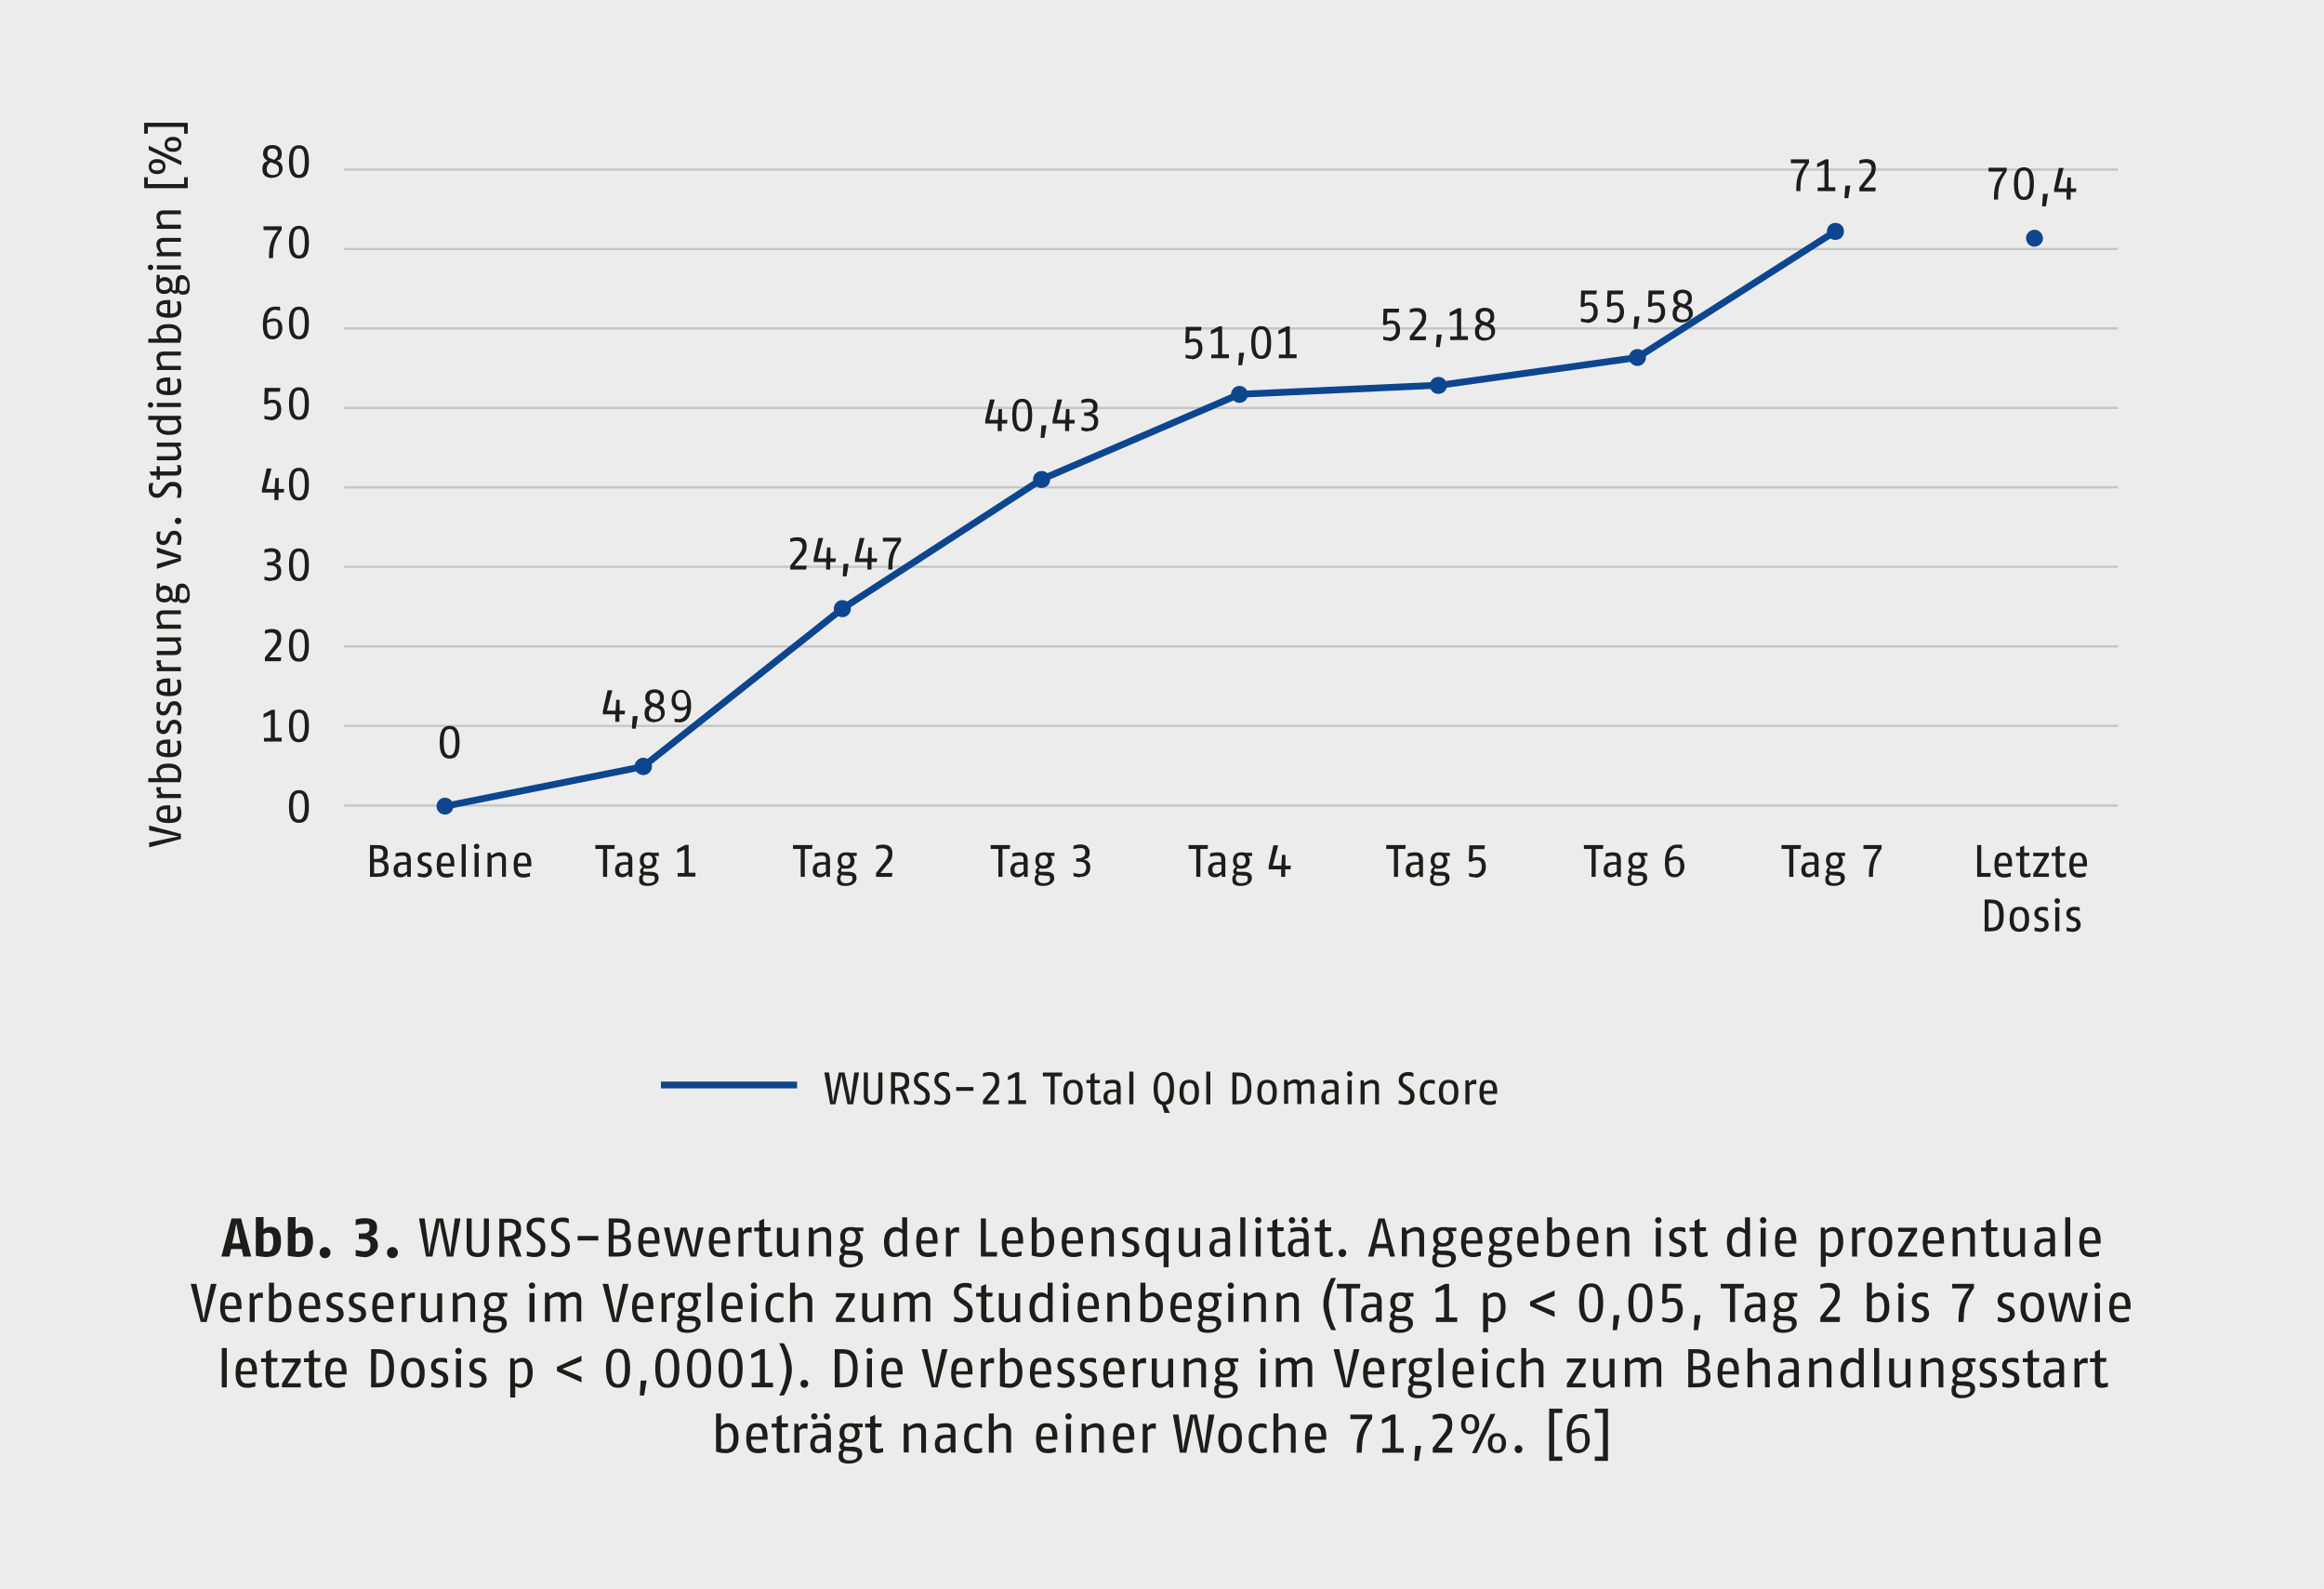 <?xml version="1.0" encoding="UTF-8"?><svg id="a" xmlns="http://www.w3.org/2000/svg" width="361.2mm" height="246.9mm" xmlns:xlink="http://www.w3.org/1999/xlink" viewBox="0 0 1024 700"><defs><style>.f,.g,.h{fill:none;}.f,.i,.j,.k{stroke-width:0px;}.g{stroke:#c6c6c6;stroke-linejoin:round;}.i{fill:#1d1d1b;}.l{clip-path:url(#e);}.m{clip-path:url(#d);}.n{clip-path:url(#b);}.o{clip-path:url(#c);}.h{stroke:#0d468f;stroke-miterlimit:10;stroke-width:3px;}.j{fill:#ececec;}.k{fill:#0d468f;}</style><clipPath id="b"><rect class="f" width="1024" height="700"/></clipPath><clipPath id="c"><rect class="f" width="1024" height="700"/></clipPath><clipPath id="d"><rect class="f" width="1024" height="700"/></clipPath><clipPath id="e"><rect class="f" width="1024" height="700"/></clipPath></defs><rect class="j" width="1024" height="700"/><path class="g" d="M151.6,354.9h781.7M151.6,319.8h781.7M151.6,284.8h781.7M151.6,249.7h781.7M151.6,214.7h781.7M151.6,179.7h781.7M151.6,144.7h781.7M151.6,109.7h781.7M151.6,74.7h781.7"/><path class="i" d="M107.2,553.6l-.7-3.3h-4.7l-.7,3.3h-3.6l4.5-16.8h4.2l4.5,16.8h-3.6ZM105,543.6c-.4-1.9-.9-4.4-.9-4.6-.2,1.1-.5,2.7-.9,4.6l-.9,4.2h3.6l-.9-4.2ZM117.8,553.8c-1.4,0-3.4-.2-5.1-.6v-17h3.4v5.4c.6-.6,1.8-1.1,3-1.1,1.8,0,4.7.5,4.7,6.5s-3.6,6.7-5.9,6.7ZM118.1,543.1c-.7,0-1.5.3-2,.7v7.5c.6,0,1.4.1,1.8.1,1.2,0,2.5-.8,2.5-4.3s-.7-4-2.3-4ZM131.9,553.8c-1.4,0-3.4-.2-5.1-.6v-17h3.4v5.4c.6-.6,1.8-1.1,3-1.1,1.8,0,4.7.5,4.7,6.5s-3.6,6.7-5.9,6.7ZM132.2,543.1c-.7,0-1.5.3-2,.7v7.5c.6,0,1.4.1,1.8.1,1.2,0,2.5-.8,2.5-4.3s-.7-4-2.3-4ZM143.2,554.3c-1.4,0-2.4-1.1-2.4-2.5s1.1-2.4,2.4-2.4,2.4,1.1,2.4,2.4-1,2.5-2.4,2.5ZM160.5,553.8c-1.1,0-2.4-.2-3.8-.5v-2.6c1.5.3,3,.6,3.9.6,1.7,0,2.6-.7,2.6-2.8s-1.5-2.6-3.2-2.6h-1.9v-2.5h1.9c1.4,0,2.8-.3,2.8-2.5s-.9-1.7-2.2-1.7-2.6.2-3.9.6v-2.5c1.1-.4,2.8-.6,3.9-.6,2.7,0,5.5.6,5.5,4s-1.7,3.5-3.1,3.9c1.6.3,3.5,1.2,3.5,4.1s-3,5.2-6,5.2ZM172.9,554.3c-1.4,0-2.4-1.1-2.4-2.5s1.1-2.4,2.4-2.4,2.4,1.1,2.4,2.4-1,2.5-2.4,2.5Z"/><path class="i" d="M199.7,553.6h-2.8l-2.4-11.4c-.3-1.6-.7-4-.8-4.2,0,.1-.5,2.6-.8,4.2l-2.4,11.4h-2.8l-3.1-16.8h2.5l1.5,11.4c.2,1.4.5,4.2.5,4.3,0-.1.4-2.9.7-4.3l2.4-11.4h3l2.4,11.4c.3,1.4.7,4,.7,4.3,0-.1.4-2.9.6-4.3l1.5-11.4h2.5l-3.2,16.8Z"/><path class="i" d="M210.5,553.8c-3.4,0-4.9-1.4-4.9-4.8v-12.2h2.2v12.6c0,1.9.9,2.6,2.7,2.6s2.7-.7,2.7-2.6v-12.6h2.2v12.2c0,3.3-1.6,4.8-4.9,4.8Z"/><path class="i" d="M227.3,553.6l-1.2-3.8c-.4-1.3-1-2.6-1.8-3.3-.7,0-1.4.1-2.1.2v7h-2.2v-16.8h3.5c3.3,0,6.1.6,6.1,4.7s-1.4,3.9-3.3,4.5c.7.6,1.2,1.5,1.7,2.7l1.8,4.8h-2.6ZM223.1,538.7h-1v6.1c3.9-.1,5.3-.9,5.3-3.4s-1.6-2.8-4.3-2.8Z"/><path class="i" d="M235.3,553.8c-1.1,0-2.2-.2-3.2-.5v-2c1,.3,2.3.6,3.1.6,1.6,0,3-.5,3-2.7s-.8-2.2-1.9-3l-1.7-1.2c-1.4-.9-2.6-2.2-2.6-4.2,0-3.4,2.7-4.4,4.9-4.4s2.1.2,2.9.6v1.9c-1-.4-2-.6-2.9-.6-1.7,0-2.8.6-2.8,2.4s.9,1.9,1.9,2.7l1.3.9c1.5,1.1,3,2.3,3,4.7,0,4-2.4,4.8-5.1,4.8Z"/><path class="i" d="M246.1,553.8c-1.1,0-2.2-.2-3.2-.5v-2c1,.3,2.3.6,3.1.6,1.6,0,3-.5,3-2.7s-.8-2.2-1.9-3l-1.7-1.2c-1.4-.9-2.6-2.2-2.6-4.2,0-3.4,2.7-4.4,4.9-4.4s2.1.2,2.9.6v1.9c-1-.4-2-.6-2.9-.6-1.7,0-2.8.6-2.8,2.4s.9,1.9,1.9,2.7l1.3.9c1.5,1.1,3,2.3,3,4.7,0,4-2.4,4.8-5.1,4.8Z"/><path class="i" d="M254.5,546.5v-2h9.1v2h-9.1Z"/><path class="i" d="M271,553.6h-2.8v-16.8h3c4.1,0,6.3.6,6.3,4.4s-1.4,3.4-2.9,3.7c1.8.3,3.4,1.2,3.4,3.9,0,4.4-2.6,4.8-7,4.8ZM271.2,538.6h-.8v5.6h.9c3,0,4.2-.5,4.2-2.9s-1.3-2.7-4.2-2.7ZM271.2,545.8h-.9v6h1.1c3,0,4.5-.4,4.5-3s-1.8-3-4.6-3Z"/><path class="i" d="M283.3,547.9c0,4,2,4,3.3,4s2-.3,3.3-.6v1.9c-1.2.4-2.3.6-3.3.6-2.5,0-5.4-.5-5.4-6.6s2.4-6.6,4.8-6.6,4.6.9,4.6,6,0,.8,0,1.3h-7.2ZM286,542.3c-1.6,0-2.5.8-2.6,4.2h5.1c0-3.6-1.1-4.2-2.4-4.2Z"/><path class="i" d="M307,553.6h-2.7l-1.9-6.8c-.6-2-1-4.4-1.1-4.7,0,.1-.6,2.7-1.1,4.6l-1.9,6.8h-2.7l-3.1-12.7h2.4l1.3,7.3c.2.9.5,2.9.7,4.4.3-1.5.7-3.5,1-4.4l2-7.3h2.7l2,7.3c.3,1,.7,3,1,4.4.2-1.4.5-3.4.7-4.4l1.3-7.3h2.4l-3.1,12.7Z"/><path class="i" d="M314.4,547.9c0,4,2,4,3.3,4s2-.3,3.3-.6v1.9c-1.2.4-2.3.6-3.3.6-2.5,0-5.4-.5-5.4-6.6s2.4-6.6,4.8-6.6,4.6.9,4.6,6,0,.8,0,1.3h-7.2ZM317.1,542.3c-1.6,0-2.5.8-2.6,4.2h5.1c0-3.6-1.1-4.2-2.4-4.2Z"/><path class="i" d="M331.2,543.1c-.5-.1-1-.2-1.6-.2-.8,0-1.5.5-2,1v9.7h-2.2v-12.7h1.7l.3,1.7c.4-.9,1.3-1.9,2.7-1.9s.7,0,1.1.1v2.4Z"/><path class="i" d="M340,553.4c-.7.2-1.7.4-2.6.4-1.8,0-2.9-.7-2.9-3.2v-8.1h-2.2v-1.7h2.2v-2.9c0,0,2.2-1,2.2-1v3.8h2.9l-.2,1.7h-2.6v8.2c0,1.1.4,1.3,1.2,1.3s1.3-.2,2.2-.4v1.8Z"/><path class="i" d="M350,553.6l-.3-1.7c-.7.8-2.2,1.9-3.9,1.9s-3.5-.9-3.5-3.7v-9.2h2.2v8.8c0,1.5.4,2.3,1.8,2.3s2.1-.5,3.2-1.3v-9.7h2.2v12.7h-1.8Z"/><path class="i" d="M364.1,553.6v-9.3c0-1.7-1.1-1.8-2-1.8s-2.3.5-3.5,1.3v9.7h-2.2v-12.7h1.6l.5,1.6c.6-.6,2.3-1.8,4.1-1.8s3.6.9,3.6,3.8v9.2h-2.2Z"/><path class="i" d="M378.2,542.5c.5.7.9,1.4.9,2.4,0,2.8-1.7,4.3-4.4,4.3s-1.3-.1-1.9-.3c-.5.5-.7.8-.7,1.2,0,.7.3.8,1.4.9h3c2.4.3,3.7,1,3.7,3.3s-2.4,4.1-5.8,4.1-4.6-1-4.6-3.4.6-2.1,1.4-2.6c-.7-.4-1-1-1-1.8s.8-1.7,1.5-2.3c-.9-.7-1.5-1.7-1.5-3.4,0-3,1.8-4.3,4.5-4.3s1.3.2,2.3.2h3.4v1.6h-2.2ZM376.2,553l-3.3-.2c-.2,0-.4,0-.6,0-.4.5-.6,1.1-.6,1.8,0,1.4.8,2.4,2.7,2.4,2.8,0,3.7-.9,3.7-2.4s-.5-1.4-1.9-1.5ZM374.7,542.1c-1.7,0-2.4.9-2.4,2.8s.8,2.8,2.4,2.8,2.4-1.1,2.4-2.8-.8-2.8-2.4-2.8Z"/><path class="i" d="M398,553.6l-.3-1.4c-.4.5-1.6,1.6-3.5,1.6s-4.7-.8-4.7-6.6,3.6-6.6,5.2-6.6,2.5.9,2.8,1.2v-5.5h2.2v17.3h-1.6ZM397.5,543.4c-.3-.3-1.3-.9-2.5-.9s-3.2.6-3.2,4.8,1.7,4.8,3,4.8,2.4-.8,2.8-1.2v-7.5Z"/><path class="i" d="M405.8,547.9c0,4,2,4,3.3,4s2-.3,3.3-.6v1.9c-1.2.4-2.3.6-3.3.6-2.5,0-5.4-.5-5.4-6.6s2.4-6.6,4.8-6.6,4.6.9,4.6,6,0,.8,0,1.3h-7.2ZM408.5,542.3c-1.6,0-2.5.8-2.6,4.2h5.1c0-3.6-1.1-4.2-2.4-4.2Z"/><path class="i" d="M422.6,543.1c-.5-.1-1-.2-1.6-.2-.8,0-1.5.5-2,1v9.7h-2.2v-12.7h1.7l.3,1.7c.4-.9,1.3-1.9,2.7-1.9s.7,0,1.1.1v2.4Z"/><path class="i" d="M439.2,553.6h-7v-16.8h2.2v14.8h5l-.2,2Z"/><path class="i" d="M443.5,547.9c0,4,2,4,3.3,4s2-.3,3.3-.6v1.9c-1.2.4-2.3.6-3.3.6-2.5,0-5.4-.5-5.4-6.6s2.4-6.6,4.8-6.6,4.6.9,4.6,6,0,.8,0,1.3h-7.2ZM446.2,542.3c-1.6,0-2.5.8-2.6,4.2h5.1c0-3.6-1.1-4.2-2.4-4.2Z"/><path class="i" d="M458.9,553.8c-1.6,0-3.1-.3-4.3-.7v-16.8h2.2v5.8c.5-.6,1.6-1.5,3.1-1.5s4.6.5,4.6,6.5-3.8,6.7-5.6,6.7ZM459.4,542.4c-1.1,0-2.1.7-2.6,1.1v8.3c.7.1,1.4.2,2.2.2,1.3,0,3.3-.6,3.3-4.9s-1.6-4.8-2.9-4.8Z"/><path class="i" d="M469.9,547.9c0,4,2,4,3.3,4s2-.3,3.3-.6v1.9c-1.2.4-2.3.6-3.3.6-2.5,0-5.4-.5-5.4-6.6s2.4-6.6,4.8-6.6,4.6.9,4.6,6,0,.8,0,1.3h-7.2ZM472.6,542.3c-1.6,0-2.5.8-2.6,4.2h5.1c0-3.6-1.1-4.2-2.4-4.2Z"/><path class="i" d="M488.7,553.6v-9.3c0-1.7-1.1-1.8-2-1.8s-2.3.5-3.5,1.3v9.7h-2.2v-12.7h1.6l.5,1.6c.6-.6,2.3-1.8,4.1-1.8s3.6.9,3.6,3.8v9.2h-2.2Z"/><path class="i" d="M497.3,553.8c-1,0-2.2-.3-2.8-.5v-1.9c.7.2,2,.6,2.8.6,1.2,0,2.5-.3,2.5-1.9s-.7-1.6-1.7-2l-1.2-.5c-.9-.4-2.5-1.2-2.5-3.4s1.7-3.6,4.2-3.6,2.2.2,2.9.5v1.8c-.7-.2-1.8-.5-2.8-.5s-2.2.3-2.2,1.6.8,1.5,1.4,1.8l1.4.6c1.3.5,2.7,1.4,2.7,3.7s-2.3,3.7-4.5,3.7Z"/><path class="i" d="M512.7,558.2v-5.4c-.5.4-1.5,1.1-2.8,1.1s-5.2-.2-5.2-6.7,3.7-6.5,5.2-6.5,2.5.8,3,1.5l.4-1.2h1.6v17.3h-2.2ZM512.7,543.6c-.3-.3-1.2-1.2-2.5-1.2s-3.2.6-3.2,4.8,1.8,4.9,3.2,4.9,2.1-.6,2.5-.8v-7.7Z"/><path class="i" d="M527.1,553.6l-.3-1.7c-.7.8-2.2,1.9-3.9,1.9s-3.5-.9-3.5-3.7v-9.2h2.2v8.8c0,1.5.4,2.3,1.8,2.3s2.1-.5,3.2-1.3v-9.7h2.2v12.7h-1.8Z"/><path class="i" d="M540.1,553.6l-.2-1.5c-.6.8-1.7,1.7-3.3,1.7s-3.7-.6-3.7-4,2.7-4.1,4.9-4.1h2.1v-1.4c0-1.8-.9-1.9-2.4-1.9s-3,.5-3.5.6v-1.8c1.1-.4,2.5-.6,3.8-.6,2.3,0,4.2.6,4.2,4.1v8.8h-1.8ZM539.8,547.1h-1.6c-2,0-3.2.5-3.2,2.6s1,2.4,2,2.4,2-.6,2.8-1.3v-3.6Z"/><path class="i" d="M546.5,553.6v-17.3h2.2v17.3h-2.2Z"/><path class="i" d="M554.4,539c-.8,0-1.4-.6-1.4-1.4s.6-1.4,1.4-1.4,1.4.6,1.4,1.4-.6,1.4-1.4,1.4ZM553.3,553.6v-12.7h2.2v12.7h-2.2Z"/><path class="i" d="M566.1,553.4c-.7.2-1.7.4-2.6.4-1.8,0-2.9-.7-2.9-3.2v-8.1h-2.2v-1.7h2.2v-2.9c0,0,2.2-1,2.2-1v3.8h2.9l-.2,1.7h-2.6v8.2c0,1.1.4,1.3,1.2,1.3s1.3-.2,2.2-.4v1.8Z"/><path class="i" d="M574.7,553.6l-.2-1.5c-.6.8-1.7,1.7-3.3,1.7s-3.7-.6-3.7-4,2.7-4.1,4.9-4.1h2.1v-1.4c0-1.8-.9-1.9-2.4-1.9s-3,.5-3.5.6v-1.8c1.1-.4,2.5-.6,3.8-.6,2.3,0,4.2.6,4.2,4.1v8.8h-1.8ZM569.3,539c-.8,0-1.4-.6-1.4-1.4s.6-1.4,1.4-1.4,1.4.6,1.4,1.4-.6,1.4-1.4,1.4ZM574.4,547.1h-1.6c-2,0-3.2.5-3.2,2.6s1,2.4,2,2.4,2-.6,2.8-1.3v-3.6ZM574.8,539c-.8,0-1.4-.6-1.4-1.4s.6-1.4,1.4-1.4,1.4.6,1.4,1.4-.6,1.4-1.4,1.4Z"/><path class="i" d="M587,553.4c-.7.2-1.7.4-2.6.4-1.8,0-2.9-.7-2.9-3.2v-8.1h-2.2v-1.7h2.2v-2.9c0,0,2.2-1,2.2-1v3.8h2.9l-.2,1.7h-2.6v8.2c0,1.1.4,1.3,1.2,1.3s1.3-.2,2.2-.4v1.8Z"/><path class="i" d="M591.5,553.8c-1,0-1.7-.8-1.7-1.8s.7-1.7,1.7-1.7,1.7.8,1.7,1.7-.7,1.8-1.7,1.8Z"/><path class="i" d="M612.5,553.6l-.9-3.7h-5.5l-.9,3.7h-2.4l4.6-16.8h2.7l4.6,16.8h-2.4ZM609.7,541.9c-.4-1.6-.7-2.8-.9-3.7-.2.9-.5,2.1-.9,3.7l-1.5,6.1h4.7l-1.5-6.1Z"/><path class="i" d="M625.4,553.6v-9.3c0-1.7-1.1-1.8-2-1.8s-2.3.5-3.5,1.3v9.7h-2.2v-12.7h1.6l.5,1.6c.6-.6,2.3-1.8,4.1-1.8s3.6.9,3.6,3.8v9.2h-2.2Z"/><path class="i" d="M639.5,542.5c.5.7.9,1.4.9,2.4,0,2.8-1.7,4.3-4.4,4.3s-1.3-.1-1.9-.3c-.5.5-.7.8-.7,1.2,0,.7.3.8,1.4.9h3c2.4.3,3.7,1,3.7,3.3s-2.4,4.1-5.8,4.1-4.6-1-4.6-3.4.6-2.1,1.4-2.6c-.7-.4-1-1-1-1.8s.8-1.7,1.5-2.3c-.9-.7-1.5-1.7-1.5-3.4,0-3,1.8-4.3,4.5-4.3s1.3.2,2.3.2h3.4v1.6h-2.2ZM637.5,553l-3.3-.2c-.2,0-.4,0-.6,0-.4.5-.6,1.1-.6,1.8,0,1.4.8,2.4,2.7,2.4,2.8,0,3.7-.9,3.7-2.4s-.5-1.4-1.9-1.5ZM636,542.1c-1.7,0-2.4.9-2.4,2.8s.8,2.8,2.4,2.8,2.4-1.1,2.4-2.8-.8-2.8-2.4-2.8Z"/><path class="i" d="M645.9,547.9c0,4,2,4,3.3,4s2-.3,3.3-.6v1.9c-1.2.4-2.3.6-3.3.6-2.5,0-5.4-.5-5.4-6.6s2.4-6.6,4.8-6.6,4.6.9,4.6,6,0,.8,0,1.3h-7.2ZM648.6,542.3c-1.6,0-2.5.8-2.6,4.2h5.1c0-3.6-1.1-4.2-2.4-4.2Z"/><path class="i" d="M664.2,542.5c.5.7.9,1.4.9,2.4,0,2.8-1.7,4.3-4.4,4.3s-1.3-.1-1.9-.3c-.5.5-.7.8-.7,1.2,0,.7.3.8,1.4.9h3c2.4.3,3.7,1,3.7,3.3s-2.4,4.1-5.8,4.1-4.6-1-4.6-3.4.6-2.1,1.4-2.6c-.7-.4-1-1-1-1.8s.8-1.7,1.5-2.3c-.9-.7-1.5-1.7-1.5-3.4,0-3,1.8-4.3,4.5-4.3s1.3.2,2.3.2h3.4v1.6h-2.2ZM662.2,553l-3.3-.2c-.2,0-.4,0-.6,0-.4.5-.6,1.1-.6,1.8,0,1.4.8,2.4,2.7,2.4,2.8,0,3.7-.9,3.7-2.4s-.5-1.4-1.9-1.5ZM660.7,542.1c-1.7,0-2.4.9-2.4,2.8s.8,2.8,2.4,2.8,2.4-1.1,2.4-2.8-.8-2.8-2.4-2.8Z"/><path class="i" d="M670.6,547.9c0,4,2,4,3.3,4s2-.3,3.3-.6v1.9c-1.2.4-2.3.6-3.3.6-2.5,0-5.4-.5-5.4-6.6s2.4-6.6,4.8-6.6,4.6.9,4.6,6,0,.8,0,1.3h-7.2ZM673.3,542.3c-1.6,0-2.5.8-2.6,4.2h5.1c0-3.6-1.1-4.2-2.4-4.2Z"/><path class="i" d="M686,553.8c-1.6,0-3.1-.3-4.3-.7v-16.8h2.2v5.8c.5-.6,1.6-1.5,3.1-1.5s4.6.5,4.6,6.5-3.8,6.7-5.6,6.7ZM686.5,542.4c-1.1,0-2.1.7-2.6,1.1v8.3c.7.1,1.4.2,2.2.2,1.3,0,3.3-.6,3.3-4.9s-1.6-4.8-2.9-4.8Z"/><path class="i" d="M697,547.9c0,4,2,4,3.3,4s2-.3,3.3-.6v1.9c-1.2.4-2.3.6-3.3.6-2.5,0-5.4-.5-5.4-6.6s2.4-6.6,4.8-6.6,4.6.9,4.6,6,0,.8,0,1.3h-7.2ZM699.7,542.3c-1.6,0-2.5.8-2.6,4.2h5.1c0-3.6-1.1-4.2-2.4-4.2Z"/><path class="i" d="M715.8,553.6v-9.3c0-1.7-1.1-1.8-2-1.8s-2.3.5-3.5,1.3v9.7h-2.2v-12.7h1.6l.5,1.6c.6-.6,2.3-1.8,4.1-1.8s3.6.9,3.6,3.8v9.2h-2.2Z"/><path class="i" d="M730.7,539c-.8,0-1.4-.6-1.4-1.4s.6-1.4,1.4-1.4,1.4.6,1.4,1.4-.6,1.4-1.4,1.4ZM729.6,553.6v-12.7h2.2v12.7h-2.2Z"/><path class="i" d="M738.4,553.8c-1,0-2.2-.3-2.8-.5v-1.9c.7.2,2,.6,2.8.6,1.2,0,2.5-.3,2.5-1.9s-.7-1.6-1.7-2l-1.2-.5c-.9-.4-2.5-1.2-2.5-3.4s1.7-3.6,4.2-3.6,2.2.2,2.9.5v1.8c-.7-.2-1.8-.5-2.8-.5s-2.2.3-2.2,1.6.8,1.5,1.4,1.8l1.4.6c1.3.5,2.7,1.4,2.7,3.7s-2.3,3.7-4.5,3.7Z"/><path class="i" d="M752.2,553.4c-.7.2-1.7.4-2.6.4-1.8,0-2.9-.7-2.9-3.2v-8.1h-2.2v-1.7h2.2v-2.9c0,0,2.2-1,2.2-1v3.8h2.9l-.2,1.7h-2.6v8.2c0,1.1.4,1.3,1.2,1.3s1.3-.2,2.2-.4v1.8Z"/><path class="i" d="M769.4,553.6l-.3-1.4c-.4.5-1.6,1.6-3.5,1.6s-4.7-.8-4.7-6.6,3.6-6.6,5.2-6.6,2.5.9,2.8,1.2v-5.5h2.2v17.3h-1.6ZM768.8,543.4c-.3-.3-1.3-.9-2.5-.9s-3.2.6-3.2,4.8,1.7,4.8,3,4.8,2.4-.8,2.8-1.2v-7.5Z"/><path class="i" d="M776.9,539c-.8,0-1.4-.6-1.4-1.4s.6-1.4,1.4-1.4,1.4.6,1.4,1.4-.6,1.4-1.4,1.4ZM775.8,553.6v-12.7h2.2v12.7h-2.2Z"/><path class="i" d="M784.2,547.9c0,4,2,4,3.3,4s2-.3,3.3-.6v1.9c-1.2.4-2.3.6-3.3.6-2.5,0-5.4-.5-5.4-6.6s2.4-6.6,4.8-6.6,4.6.9,4.6,6,0,.8,0,1.3h-7.2ZM786.8,542.3c-1.6,0-2.5.8-2.6,4.2h5.1c0-3.6-1.1-4.2-2.4-4.2Z"/><path class="i" d="M807,553.8c-1.2,0-2.1-.5-2.5-.7v5h-2.2v-17.3h1.7l.3,1.4c.6-.8,1.6-1.6,3.3-1.6s4.6.7,4.6,6.5-3.7,6.7-5.2,6.7ZM807.3,542.4c-1.3,0-2.4.7-2.9,1.1v8.1c.7.2,1.4.5,2.4.5,1.5,0,3.2-.7,3.2-4.9s-1.2-4.8-2.6-4.8Z"/><path class="i" d="M821.9,543.1c-.5-.1-1-.2-1.6-.2-.8,0-1.5.5-2,1v9.7h-2.2v-12.7h1.7l.3,1.7c.4-.9,1.3-1.9,2.7-1.9s.7,0,1.1.1v2.4Z"/><path class="i" d="M828.6,553.8c-2.3,0-5.2-.8-5.2-6.6s3-6.6,5.2-6.6,5.2.7,5.2,6.6-2.9,6.6-5.2,6.6ZM828.6,542.3c-1.3,0-3,.3-3,4.9s2,4.9,3,4.9,3-.4,3-4.9-1.7-4.9-3-4.9Z"/><path class="i" d="M836.4,553.6v-1.6l5.8-9.3h-5.8v-1.8h8.3v1.6l-5.8,9.3h5.8v1.8h-8.3Z"/><path class="i" d="M849.3,547.9c0,4,2,4,3.3,4s2-.3,3.3-.6v1.9c-1.2.4-2.3.6-3.3.6-2.5,0-5.4-.5-5.4-6.6s2.4-6.6,4.8-6.6,4.6.9,4.6,6,0,.8,0,1.3h-7.2ZM852,542.3c-1.6,0-2.5.8-2.6,4.2h5.1c0-3.6-1.1-4.2-2.4-4.2Z"/><path class="i" d="M868.1,553.6v-9.3c0-1.7-1.1-1.8-2-1.8s-2.3.5-3.5,1.3v9.7h-2.2v-12.7h1.6l.5,1.6c.6-.6,2.3-1.8,4.1-1.8s3.6.9,3.6,3.8v9.2h-2.2Z"/><path class="i" d="M880.6,553.4c-.7.2-1.7.4-2.6.4-1.8,0-2.9-.7-2.9-3.2v-8.1h-2.2v-1.7h2.2v-2.9c0,0,2.2-1,2.2-1v3.8h2.9l-.2,1.7h-2.6v8.2c0,1.1.4,1.3,1.2,1.3s1.3-.2,2.2-.4v1.8Z"/><path class="i" d="M890.6,553.6l-.3-1.7c-.7.8-2.2,1.9-3.9,1.9s-3.5-.9-3.5-3.7v-9.2h2.2v8.8c0,1.5.4,2.3,1.8,2.3s2.1-.5,3.2-1.3v-9.7h2.2v12.7h-1.8Z"/><path class="i" d="M903.6,553.6l-.2-1.5c-.6.8-1.7,1.7-3.3,1.7s-3.7-.6-3.7-4,2.7-4.1,4.9-4.1h2.1v-1.4c0-1.8-.9-1.9-2.4-1.9s-3,.5-3.5.6v-1.8c1.1-.4,2.5-.6,3.8-.6,2.3,0,4.2.6,4.2,4.1v8.8h-1.8ZM903.3,547.1h-1.6c-2,0-3.2.5-3.2,2.6s1,2.4,2,2.4,2-.6,2.8-1.3v-3.6Z"/><path class="i" d="M910,553.6v-17.3h2.2v17.3h-2.2Z"/><path class="i" d="M918.3,547.9c0,4,2,4,3.3,4s2-.3,3.3-.6v1.9c-1.2.4-2.3.6-3.3.6-2.5,0-5.4-.5-5.4-6.6s2.4-6.6,4.8-6.6,4.6.9,4.6,6,0,.8,0,1.3h-7.2ZM920.9,542.3c-1.6,0-2.5.8-2.6,4.2h5.1c0-3.6-1.1-4.2-2.4-4.2Z"/><path class="i" d="M91.1,582.4h-2.7l-4.4-16.8h2.5l2.4,11.3c.3,1.7.8,4.2.8,4.4,0-.1.5-2.7.8-4.4l2.4-11.3h2.5l-4.4,16.8ZM99.1,576.7c0,4,2,4,3.3,4s2-.3,3.3-.6v1.9c-1.2.4-2.3.6-3.3.6-2.5,0-5.4-.5-5.4-6.6s2.4-6.6,4.8-6.6,4.6.9,4.6,6,0,.8,0,1.3h-7.2ZM101.7,571.1c-1.6,0-2.5.8-2.6,4.2h5.1c0-3.6-1.1-4.2-2.4-4.2ZM115.8,571.9c-.5-.1-1-.2-1.6-.2-.8,0-1.5.5-2,1v9.7h-2.2v-12.7h1.7l.3,1.7c.4-.9,1.3-1.9,2.7-1.9s.7,0,1.1.1v2.4ZM122.8,582.6c-1.6,0-3.1-.3-4.3-.7v-16.8h2.2v5.8c.5-.6,1.6-1.5,3.1-1.5s4.6.5,4.6,6.5-3.8,6.7-5.6,6.7ZM123.3,571.2c-1.1,0-2.1.7-2.6,1.1v8.3c.7.1,1.4.2,2.2.2,1.3,0,3.3-.6,3.3-4.9s-1.6-4.8-2.9-4.8ZM133.8,576.7c0,4,2,4,3.3,4s2-.3,3.3-.6v1.9c-1.2.4-2.3.6-3.3.6-2.5,0-5.4-.5-5.4-6.6s2.4-6.6,4.8-6.6,4.6.9,4.6,6,0,.8,0,1.3h-7.2ZM136.5,571.1c-1.6,0-2.5.8-2.6,4.2h5.1c0-3.6-1.1-4.2-2.4-4.2ZM146.7,582.6c-1,0-2.2-.3-2.8-.5v-1.9c.7.2,2,.6,2.8.6,1.2,0,2.5-.3,2.5-1.9s-.7-1.6-1.7-2l-1.2-.5c-.9-.4-2.5-1.2-2.5-3.4s1.7-3.6,4.2-3.6,2.2.2,2.9.5v1.8c-.7-.2-1.8-.5-2.8-.5s-2.2.3-2.2,1.6.8,1.5,1.4,1.8l1.4.6c1.3.5,2.7,1.4,2.7,3.7s-2.3,3.7-4.5,3.7ZM156.6,582.6c-1,0-2.2-.3-2.8-.5v-1.9c.7.2,2,.6,2.8.6,1.2,0,2.5-.3,2.5-1.9s-.7-1.6-1.7-2l-1.2-.5c-.9-.4-2.5-1.2-2.5-3.4s1.7-3.6,4.2-3.6,2.2.2,2.9.5v1.8c-.7-.2-1.8-.5-2.8-.5s-2.2.3-2.2,1.6.8,1.5,1.4,1.8l1.4.6c1.3.5,2.7,1.4,2.7,3.7s-2.3,3.7-4.5,3.7ZM166.1,576.7c0,4,2,4,3.3,4s2-.3,3.3-.6v1.9c-1.2.4-2.3.6-3.3.6-2.5,0-5.4-.5-5.4-6.6s2.4-6.6,4.8-6.6,4.6.9,4.6,6,0,.8,0,1.3h-7.2ZM168.7,571.1c-1.6,0-2.5.8-2.6,4.2h5.1c0-3.6-1.1-4.2-2.4-4.2ZM182.8,571.9c-.5-.1-1-.2-1.6-.2-.8,0-1.5.5-2,1v9.7h-2.2v-12.7h1.7l.3,1.7c.4-.9,1.3-1.9,2.7-1.9s.7,0,1.1.1v2.4ZM193.1,582.4l-.3-1.7c-.7.8-2.2,1.9-3.9,1.9s-3.5-.9-3.5-3.7v-9.2h2.2v8.8c0,1.5.4,2.3,1.8,2.3s2.1-.5,3.2-1.3v-9.7h2.2v12.7h-1.8ZM207.2,582.4v-9.3c0-1.7-1.1-1.8-2-1.8s-2.3.5-3.5,1.3v9.7h-2.2v-12.7h1.6l.5,1.6c.6-.6,2.3-1.8,4.1-1.8s3.6.9,3.6,3.8v9.2h-2.2ZM221.3,571.3c.5.7.9,1.4.9,2.4,0,2.8-1.7,4.3-4.4,4.3s-1.3-.1-1.9-.3c-.5.5-.7.8-.7,1.2,0,.7.3.8,1.4.9h3c2.4.3,3.7,1,3.7,3.3s-2.4,4.1-5.8,4.1-4.6-1-4.6-3.4.6-2.1,1.4-2.6c-.7-.4-1-1-1-1.8s.8-1.7,1.5-2.3c-.9-.7-1.5-1.7-1.5-3.4,0-3,1.8-4.3,4.5-4.3s1.3.2,2.3.2h3.4v1.6h-2.2ZM219.2,581.8l-3.3-.2c-.2,0-.4,0-.6,0-.4.5-.6,1.1-.6,1.8,0,1.4.8,2.4,2.7,2.4,2.8,0,3.7-.9,3.7-2.4s-.5-1.4-1.9-1.5ZM217.7,570.9c-1.7,0-2.4.9-2.4,2.8s.8,2.8,2.4,2.8,2.4-1.1,2.4-2.8-.8-2.8-2.4-2.8ZM234.4,567.8c-.8,0-1.4-.6-1.4-1.4s.6-1.4,1.4-1.4,1.4.6,1.4,1.4-.6,1.4-1.4,1.4ZM233.3,582.4v-12.7h2.2v12.7h-2.2ZM254.1,582.4v-9.3c0-1.5-.7-1.8-1.7-1.8s-2.3.6-3.1,1.2v9.8h-2.2v-9.3c0-1.5-.7-1.8-1.7-1.8s-2.4.6-3.1,1.2v9.8h-2.2v-12.7h1.6l.5,1.5c.7-.7,2.2-1.8,3.7-1.8s2.8.6,3,1.9c.6-.6,2.2-1.9,3.9-1.9s3.3.9,3.3,3.8v9.2h-2.2ZM272.6,582.4h-2.7l-4.4-16.8h2.5l2.4,11.3c.3,1.7.8,4.2.8,4.4,0-.1.5-2.7.8-4.4l2.4-11.3h2.5l-4.4,16.8ZM280.6,576.7c0,4,2,4,3.3,4s2-.3,3.3-.6v1.9c-1.2.4-2.3.6-3.3.6-2.5,0-5.4-.5-5.4-6.6s2.4-6.6,4.8-6.6,4.6.9,4.6,6,0,.8,0,1.3h-7.2ZM283.2,571.1c-1.6,0-2.5.8-2.6,4.2h5.1c0-3.6-1.1-4.2-2.4-4.2ZM297.3,571.9c-.5-.1-1-.2-1.6-.2-.8,0-1.5.5-2,1v9.7h-2.2v-12.7h1.7l.3,1.7c.4-.9,1.3-1.9,2.7-1.9s.7,0,1.1.1v2.4ZM306.7,571.3c.5.7.9,1.4.9,2.4,0,2.8-1.7,4.3-4.4,4.3s-1.3-.1-1.9-.3c-.5.5-.7.8-.7,1.2,0,.7.3.8,1.4.9h3c2.4.3,3.7,1,3.7,3.3s-2.4,4.1-5.8,4.1-4.6-1-4.6-3.4.6-2.1,1.4-2.6c-.7-.4-1-1-1-1.8s.8-1.7,1.5-2.3c-.9-.7-1.5-1.7-1.5-3.4,0-3,1.8-4.3,4.5-4.3s1.3.2,2.3.2h3.4v1.6h-2.2ZM304.7,581.8l-3.3-.2c-.2,0-.4,0-.6,0-.4.5-.6,1.1-.6,1.8,0,1.4.8,2.4,2.7,2.4,2.8,0,3.7-.9,3.7-2.4s-.5-1.4-1.9-1.5ZM303.2,570.9c-1.7,0-2.4.9-2.4,2.8s.8,2.8,2.4,2.8,2.4-1.1,2.4-2.8-.8-2.8-2.4-2.8ZM311.7,582.4v-17.3h2.2v17.3h-2.2ZM319.9,576.7c0,4,2,4,3.3,4s2-.3,3.3-.6v1.9c-1.2.4-2.3.6-3.3.6-2.5,0-5.4-.5-5.4-6.6s2.4-6.6,4.8-6.6,4.6.9,4.6,6,0,.8,0,1.3h-7.2ZM322.6,571.1c-1.6,0-2.5.8-2.6,4.2h5.1c0-3.6-1.1-4.2-2.4-4.2ZM332.2,567.8c-.8,0-1.4-.6-1.4-1.4s.6-1.4,1.4-1.4,1.4.6,1.4,1.4-.6,1.4-1.4,1.4ZM331.1,582.4v-12.7h2.2v12.7h-2.2ZM345.3,582.2c-.9.3-1.8.5-2.6.5-2,0-5.4-.5-5.4-6.5s3.6-6.7,5.5-6.7,1.6.2,2.4.5v1.8c-.7-.3-1.6-.5-2.4-.5-1.6,0-3.4.4-3.4,4.8s1.7,4.6,3.2,4.6,1.7-.2,2.6-.5v1.9ZM355.8,582.4v-9.2c0-1.6-.9-1.8-2-1.8s-2.6.7-3.5,1.3v9.7h-2.2v-17.3h2.2v6.1c.7-.6,2.3-1.8,4-1.8s3.6.9,3.6,3.8v9.2h-2.2ZM368.3,582.4v-1.6l5.8-9.3h-5.8v-1.8h8.3v1.6l-5.8,9.3h5.8v1.8h-8.3ZM387.6,582.4l-.3-1.7c-.7.8-2.2,1.9-3.9,1.9s-3.5-.9-3.5-3.7v-9.2h2.2v8.8c0,1.5.4,2.3,1.8,2.3s2.1-.5,3.2-1.3v-9.7h2.2v12.7h-1.8ZM407.9,582.4v-9.3c0-1.5-.7-1.8-1.7-1.8s-2.3.6-3.1,1.2v9.8h-2.2v-9.3c0-1.5-.7-1.8-1.7-1.8s-2.4.6-3.1,1.2v9.8h-2.2v-12.7h1.6l.5,1.5c.7-.7,2.2-1.8,3.7-1.8s2.8.6,3,1.9c.6-.6,2.2-1.9,3.9-1.9s3.3.9,3.3,3.8v9.2h-2.2ZM423.6,582.6c-1.1,0-2.2-.2-3.2-.5v-2c1,.3,2.3.6,3.1.6,1.6,0,3-.5,3-2.7s-.8-2.2-1.9-3l-1.7-1.2c-1.4-.9-2.6-2.2-2.6-4.2,0-3.4,2.7-4.4,4.9-4.4s2.1.2,2.9.6v1.9c-1-.4-2-.6-2.9-.6-1.7,0-2.8.6-2.8,2.4s.9,1.9,1.9,2.7l1.3.9c1.5,1.1,3,2.3,3,4.7,0,4-2.4,4.8-5.1,4.8ZM437.8,582.2c-.7.2-1.7.4-2.6.4-1.8,0-2.9-.7-2.9-3.2v-8.1h-2.2v-1.7h2.2v-2.9c0,0,2.2-1,2.2-1v3.8h2.9l-.2,1.7h-2.6v8.2c0,1.1.4,1.3,1.2,1.3s1.3-.2,2.2-.4v1.8ZM447.8,582.4l-.3-1.7c-.7.8-2.2,1.9-3.9,1.9s-3.5-.9-3.5-3.7v-9.2h2.2v8.8c0,1.5.4,2.3,1.8,2.3s2.1-.5,3.2-1.3v-9.7h2.2v12.7h-1.8ZM462.1,582.4l-.3-1.4c-.4.5-1.6,1.6-3.5,1.6s-4.7-.8-4.7-6.6,3.6-6.6,5.2-6.6,2.5.9,2.8,1.2v-5.5h2.2v17.3h-1.6ZM461.6,572.2c-.3-.3-1.3-.9-2.5-.9s-3.2.6-3.2,4.8,1.7,4.8,3,4.8,2.4-.8,2.8-1.2v-7.5ZM469.6,567.8c-.8,0-1.4-.6-1.4-1.4s.6-1.4,1.4-1.4,1.4.6,1.4,1.4-.6,1.4-1.4,1.4ZM468.5,582.4v-12.7h2.2v12.7h-2.2ZM476.9,576.7c0,4,2,4,3.3,4s2-.3,3.3-.6v1.9c-1.2.4-2.3.6-3.3.6-2.5,0-5.4-.5-5.4-6.6s2.4-6.6,4.8-6.6,4.6.9,4.6,6,0,.8,0,1.3h-7.2ZM479.6,571.1c-1.6,0-2.5.8-2.6,4.2h5.1c0-3.6-1.1-4.2-2.4-4.2ZM495.6,582.4v-9.3c0-1.7-1.1-1.8-2-1.8s-2.3.5-3.5,1.3v9.7h-2.2v-12.7h1.6l.5,1.6c.6-.6,2.3-1.8,4.1-1.8s3.6.9,3.6,3.8v9.2h-2.2ZM506.8,582.6c-1.6,0-3.1-.3-4.3-.7v-16.8h2.2v5.8c.5-.6,1.6-1.5,3.1-1.5s4.6.5,4.6,6.5-3.8,6.7-5.6,6.7ZM507.3,571.2c-1.1,0-2.1.7-2.6,1.1v8.3c.7.1,1.4.2,2.2.2,1.3,0,3.3-.6,3.3-4.9s-1.6-4.8-2.9-4.8ZM517.8,576.7c0,4,2,4,3.3,4s2-.3,3.3-.6v1.9c-1.2.4-2.3.6-3.3.6-2.5,0-5.4-.5-5.4-6.6s2.4-6.6,4.8-6.6,4.6.9,4.6,6,0,.8,0,1.3h-7.2ZM520.5,571.1c-1.6,0-2.5.8-2.6,4.2h5.1c0-3.6-1.1-4.2-2.4-4.2ZM536.1,571.3c.5.7.9,1.4.9,2.4,0,2.8-1.7,4.3-4.4,4.3s-1.3-.1-1.9-.3c-.5.5-.7.8-.7,1.2,0,.7.3.8,1.4.9h3c2.4.3,3.7,1,3.7,3.3s-2.4,4.1-5.8,4.1-4.6-1-4.6-3.4.6-2.1,1.4-2.6c-.7-.4-1-1-1-1.8s.8-1.7,1.5-2.3c-.9-.7-1.5-1.7-1.5-3.4,0-3,1.8-4.3,4.5-4.3s1.3.2,2.3.2h3.4v1.6h-2.2ZM534.1,581.8l-3.3-.2c-.2,0-.4,0-.6,0-.4.5-.6,1.1-.6,1.8,0,1.4.8,2.4,2.7,2.4,2.8,0,3.7-.9,3.7-2.4s-.5-1.4-1.9-1.5ZM532.6,570.9c-1.7,0-2.4.9-2.4,2.8s.8,2.8,2.4,2.8,2.4-1.1,2.4-2.8-.8-2.8-2.4-2.8ZM542.3,567.8c-.8,0-1.4-.6-1.4-1.4s.6-1.4,1.4-1.4,1.4.6,1.4,1.4-.6,1.4-1.4,1.4ZM541.2,582.4v-12.7h2.2v12.7h-2.2ZM555.7,582.4v-9.3c0-1.7-1.1-1.8-2-1.8s-2.3.5-3.5,1.3v9.7h-2.2v-12.7h1.6l.5,1.6c.6-.6,2.3-1.8,4.1-1.8s3.6.9,3.6,3.8v9.2h-2.2ZM570.2,582.4v-9.3c0-1.7-1.1-1.8-2-1.8s-2.3.5-3.5,1.3v9.7h-2.2v-12.7h1.6l.5,1.6c.6-.6,2.3-1.8,4.1-1.8s3.6.9,3.6,3.8v9.2h-2.2ZM586.6,586s-3.5-6-3.5-11.5,3.5-11.5,3.5-11.5h2.1s-3.2,5.7-3.2,11.5,3.2,11.5,3.2,11.5h-2.1ZM599.2,567.6h-3.8v14.8h-2.2v-14.8h-4.1v-2h10.3l-.2,2ZM606.9,582.4l-.2-1.5c-.6.8-1.7,1.7-3.3,1.7s-3.7-.6-3.7-4,2.7-4.1,4.9-4.1h2.1v-1.4c0-1.8-.9-1.9-2.4-1.9s-3,.5-3.5.6v-1.8c1.1-.4,2.5-.6,3.8-.6,2.3,0,4.2.6,4.2,4.1v8.8h-1.8ZM606.5,575.9h-1.6c-2,0-3.2.5-3.2,2.6s1,2.4,2,2.4,2-.6,2.8-1.3v-3.6ZM620.6,571.3c.5.7.9,1.4.9,2.4,0,2.8-1.7,4.3-4.4,4.3s-1.3-.1-1.9-.3c-.5.5-.7.8-.7,1.2,0,.7.3.8,1.4.9h3c2.4.3,3.7,1,3.7,3.3s-2.4,4.1-5.8,4.1-4.6-1-4.6-3.4.6-2.1,1.4-2.6c-.7-.4-1-1-1-1.8s.8-1.7,1.5-2.3c-.9-.7-1.5-1.7-1.5-3.4,0-3,1.8-4.3,4.5-4.3s1.3.2,2.3.2h3.4v1.6h-2.2ZM618.6,581.8l-3.3-.2c-.2,0-.4,0-.6,0-.4.5-.6,1.1-.6,1.8,0,1.4.8,2.4,2.7,2.4,2.8,0,3.7-.9,3.7-2.4s-.5-1.4-1.9-1.5ZM617.1,570.9c-1.7,0-2.4.9-2.4,2.8s.8,2.8,2.4,2.8,2.4-1.1,2.4-2.8-.8-2.8-2.4-2.8ZM632.7,582.4v-2h3.6v-12.4l-3.8,1.7v-1.9l4.3-2.2h1.7v14.8h3.6v2h-9.4ZM658.2,582.6c-1.2,0-2.1-.5-2.5-.7v5h-2.2v-17.3h1.7l.3,1.4c.6-.8,1.6-1.6,3.3-1.6s4.6.7,4.6,6.5-3.7,6.7-5.2,6.7ZM658.6,571.2c-1.3,0-2.4.7-2.9,1.1v8.1c.7.2,1.4.5,2.4.5,1.5,0,3.2-.7,3.2-4.9s-1.2-4.8-2.6-4.8ZM674.2,575.3v-1.9l10.8-4.9v2.4l-8.5,3.4,8.5,3.5v2.4l-10.8-4.9ZM701.1,582.6c-2.5,0-5.3-1.1-5.3-8.6s2.9-8.6,5.3-8.6,5.3.9,5.3,8.6-2.7,8.6-5.3,8.6ZM701.1,567c-1.8,0-3.1.8-3.1,7s1.6,7,3.1,7,3.1-.9,3.1-7-1.3-7-3.1-7ZM712.6,586h-2l.4-6.6h2.6l-1.1,6.6ZM722.8,582.6c-2.5,0-5.3-1.1-5.3-8.6s2.9-8.6,5.3-8.6,5.3.9,5.3,8.6-2.7,8.6-5.3,8.6ZM722.8,567c-1.8,0-3.1.8-3.1,7s1.6,7,3.1,7,3.1-.9,3.1-7-1.3-7-3.1-7ZM735.7,582.6c-1.2,0-2.4-.3-3.2-.5v-1.8c.8.2,2.1.6,3.3.6s3.4-.5,3.4-4-1.6-3.4-2.9-3.4-2.2.5-2.8.9l-1.1-.3.2-8.5h8.3l-.2,2h-6l-.2,4.7c.4-.2,1.4-.5,2.3-.5,1.3,0,4.7.2,4.7,5.2s-3.9,5.7-5.7,5.7ZM748.3,586h-2l.4-6.6h2.6l-1.1,6.6ZM768.3,567.6h-3.8v14.8h-2.2v-14.8h-4.1v-2h10.3l-.2,2ZM775.9,582.4l-.2-1.5c-.6.8-1.7,1.7-3.3,1.7s-3.7-.6-3.7-4,2.7-4.1,4.9-4.1h2.1v-1.4c0-1.8-.9-1.9-2.4-1.9s-3,.5-3.5.6v-1.8c1.1-.4,2.5-.6,3.8-.6,2.3,0,4.2.6,4.2,4.1v8.8h-1.8ZM775.6,575.9h-1.6c-2,0-3.2.5-3.2,2.6s1,2.4,2,2.4,2-.6,2.8-1.3v-3.6ZM789.7,571.3c.5.7.9,1.4.9,2.4,0,2.8-1.7,4.3-4.4,4.3s-1.3-.1-1.9-.3c-.5.5-.7.8-.7,1.2,0,.7.3.8,1.4.9h3c2.4.3,3.7,1,3.7,3.3s-2.4,4.1-5.8,4.1-4.6-1-4.6-3.4.6-2.1,1.4-2.6c-.7-.4-1-1-1-1.8s.8-1.7,1.5-2.3c-.9-.7-1.5-1.7-1.5-3.4,0-3,1.8-4.3,4.5-4.3s1.3.2,2.3.2h3.4v1.6h-2.2ZM787.7,581.8l-3.3-.2c-.2,0-.4,0-.6,0-.4.5-.6,1.1-.6,1.8,0,1.4.8,2.4,2.7,2.4,2.8,0,3.7-.9,3.7-2.4s-.5-1.4-1.9-1.5ZM786.2,570.9c-1.7,0-2.4.9-2.4,2.8s.8,2.8,2.4,2.8,2.4-1.1,2.4-2.8-.8-2.8-2.4-2.8ZM810.5,582.4h-8.4v-2.1l4.1-5.2c1.1-1.3,2.4-3.1,2.4-5s-1.2-2.9-3-2.9-2.6.4-3.5.6v-1.8c.8-.4,2.2-.8,3.6-.8,2.9,0,5,1,5,4.7s-1.8,4.9-3.1,6.5l-3.2,3.8h6.4l-.2,2ZM826.9,582.6c-1.6,0-3.1-.3-4.3-.7v-16.8h2.2v5.8c.5-.6,1.6-1.5,3.1-1.5s4.6.5,4.6,6.5-3.8,6.7-5.6,6.7ZM827.4,571.2c-1.1,0-2.1.7-2.6,1.1v8.3c.7.1,1.4.2,2.2.2,1.3,0,3.3-.6,3.3-4.9s-1.6-4.8-2.9-4.8ZM837.6,567.8c-.8,0-1.4-.6-1.4-1.4s.6-1.4,1.4-1.4,1.4.6,1.4,1.4-.6,1.4-1.4,1.4ZM836.5,582.4v-12.7h2.2v12.7h-2.2ZM845.3,582.6c-1,0-2.2-.3-2.8-.5v-1.9c.7.2,2,.6,2.8.6,1.2,0,2.5-.3,2.5-1.9s-.7-1.6-1.7-2l-1.2-.5c-.9-.4-2.5-1.2-2.5-3.4s1.7-3.6,4.2-3.6,2.2.2,2.9.5v1.8c-.7-.2-1.8-.5-2.8-.5s-2.2.3-2.2,1.6.8,1.5,1.4,1.8l1.4.6c1.3.5,2.7,1.4,2.7,3.7s-2.3,3.7-4.5,3.7ZM865.2,581.4v1h-2.2c0-.4,0-.7,0-1.1,0-7,1.8-9.7,4.8-13.7h-7.6v-2h9.6v1.8c-3.1,4.8-4.5,7.3-4.5,14ZM883.1,582.6c-1,0-2.2-.3-2.8-.5v-1.9c.7.2,2,.6,2.8.6,1.2,0,2.5-.3,2.5-1.9s-.7-1.6-1.7-2l-1.2-.5c-.9-.4-2.5-1.2-2.5-3.4s1.7-3.6,4.2-3.6,2.2.2,2.9.5v1.8c-.7-.2-1.8-.5-2.8-.5s-2.2.3-2.2,1.6.8,1.5,1.4,1.8l1.4.6c1.3.5,2.7,1.4,2.7,3.7s-2.3,3.7-4.5,3.7ZM895.5,582.6c-2.3,0-5.2-.8-5.2-6.6s3-6.6,5.2-6.6,5.2.7,5.2,6.6-2.9,6.6-5.2,6.6ZM895.5,571.1c-1.3,0-3,.3-3,4.9s2,4.9,3,4.9,3-.4,3-4.9-1.7-4.9-3-4.9ZM917,582.4h-2.7l-1.9-6.8c-.6-2-1-4.4-1.1-4.7,0,.1-.6,2.7-1.1,4.6l-1.9,6.8h-2.7l-3.1-12.7h2.4l1.3,7.3c.2.9.5,2.9.7,4.4.3-1.5.7-3.5,1-4.4l2-7.3h2.7l2,7.3c.3,1,.7,3,1,4.4.2-1.4.5-3.4.7-4.4l1.3-7.3h2.4l-3.1,12.7ZM924.2,567.8c-.8,0-1.4-.6-1.4-1.4s.6-1.4,1.4-1.4,1.4.6,1.4,1.4-.6,1.4-1.4,1.4ZM923.1,582.4v-12.7h2.2v12.7h-2.2ZM931.5,576.7c0,4,2,4,3.3,4s2-.3,3.3-.6v1.9c-1.2.4-2.3.6-3.3.6-2.5,0-5.4-.5-5.4-6.6s2.4-6.6,4.8-6.6,4.6.9,4.6,6,0,.8,0,1.3h-7.2ZM934.1,571.1c-1.6,0-2.5.8-2.6,4.2h5.1c0-3.6-1.1-4.2-2.4-4.2Z"/><path class="i" d="M97.7,611.2v-17.3h2.2v17.3h-2.2ZM105.9,605.5c0,4,2,4,3.3,4s2-.3,3.3-.6v1.9c-1.2.4-2.3.6-3.3.6-2.5,0-5.4-.5-5.4-6.6s2.4-6.6,4.8-6.6,4.6.9,4.6,6,0,.8,0,1.3h-7.2ZM108.6,599.9c-1.6,0-2.5.8-2.6,4.2h5.1c0-3.6-1.1-4.2-2.4-4.2ZM122.7,611c-.7.2-1.7.4-2.6.4-1.8,0-2.9-.7-2.9-3.2v-8.1h-2.2v-1.7h2.2v-2.9c0,0,2.2-1,2.2-1v3.8h2.9l-.2,1.7h-2.6v8.2c0,1.1.4,1.3,1.2,1.3s1.3-.2,2.2-.4v1.8ZM124.2,611.2v-1.6l5.8-9.3h-5.8v-1.8h8.3v1.6l-5.8,9.3h5.8v1.8h-8.3ZM141.6,611c-.7.2-1.7.4-2.6.4-1.8,0-2.9-.7-2.9-3.2v-8.1h-2.2v-1.7h2.2v-2.9c0,0,2.2-1,2.2-1v3.8h2.9l-.2,1.7h-2.6v8.2c0,1.1.4,1.3,1.2,1.3s1.3-.2,2.2-.4v1.8ZM145.4,605.5c0,4,2,4,3.3,4s2-.3,3.3-.6v1.9c-1.2.4-2.3.6-3.3.6-2.5,0-5.4-.5-5.4-6.6s2.4-6.6,4.8-6.6,4.6.9,4.6,6,0,.8,0,1.3h-7.2ZM148.1,599.9c-1.6,0-2.5.8-2.6,4.2h5.1c0-3.6-1.1-4.2-2.4-4.2ZM166.1,611.2h-2.6v-16.8h2.8c4.3,0,7.3.9,7.3,8.4s-3.2,8.4-7.5,8.4ZM166.7,596.3h-1v13h.8c3.1,0,5-.7,5-6.5s-1.9-6.5-4.8-6.5ZM181.9,611.4c-2.3,0-5.2-.8-5.2-6.6s3-6.6,5.2-6.6,5.2.7,5.2,6.6-2.9,6.6-5.2,6.6ZM181.9,599.9c-1.3,0-3,.3-3,4.9s2,4.9,3,4.9,3-.4,3-4.9-1.7-4.9-3-4.9ZM192.8,611.4c-1,0-2.2-.3-2.8-.5v-1.9c.7.2,2,.6,2.8.6,1.2,0,2.5-.3,2.5-1.9s-.7-1.6-1.7-2l-1.2-.5c-.9-.4-2.5-1.2-2.5-3.4s1.7-3.6,4.2-3.6,2.2.2,2.9.5v1.8c-.7-.2-1.8-.5-2.8-.5s-2.2.3-2.2,1.6.8,1.5,1.4,1.8l1.4.6c1.3.5,2.7,1.4,2.7,3.7s-2.3,3.7-4.5,3.7ZM202,596.6c-.8,0-1.4-.6-1.4-1.4s.6-1.4,1.4-1.4,1.4.6,1.4,1.4-.6,1.4-1.4,1.4ZM200.9,611.2v-12.7h2.2v12.7h-2.2ZM209.7,611.4c-1,0-2.2-.3-2.8-.5v-1.9c.7.2,2,.6,2.8.6,1.2,0,2.5-.3,2.5-1.9s-.7-1.6-1.7-2l-1.2-.5c-.9-.4-2.5-1.2-2.5-3.4s1.7-3.6,4.2-3.6,2.2.2,2.9.5v1.8c-.7-.2-1.8-.5-2.8-.5s-2.2.3-2.2,1.6.8,1.5,1.4,1.8l1.4.6c1.3.5,2.7,1.4,2.7,3.7s-2.3,3.7-4.5,3.7ZM229.5,611.4c-1.2,0-2.1-.5-2.5-.7v5h-2.2v-17.3h1.7l.3,1.4c.6-.8,1.6-1.6,3.3-1.6s4.6.7,4.6,6.5-3.7,6.7-5.2,6.7ZM229.8,600c-1.3,0-2.4.7-2.9,1.1v8.1c.7.2,1.4.5,2.4.5,1.5,0,3.2-.7,3.2-4.9s-1.2-4.8-2.6-4.8ZM245.4,604.1v-1.9l10.8-4.9v2.4l-8.5,3.4,8.5,3.5v2.4l-10.8-4.9ZM272.3,611.4c-2.5,0-5.3-1.1-5.3-8.6s2.9-8.6,5.3-8.6,5.3.9,5.3,8.6-2.7,8.6-5.3,8.6ZM272.3,595.8c-1.8,0-3.1.8-3.1,7s1.6,7,3.1,7,3.1-.9,3.1-7-1.3-7-3.1-7ZM283.9,614.8h-2l.4-6.6h2.6l-1.1,6.6ZM294,611.4c-2.5,0-5.3-1.1-5.3-8.6s2.9-8.6,5.3-8.6,5.3.9,5.3,8.6-2.7,8.6-5.3,8.6ZM294,595.8c-1.8,0-3.1.8-3.1,7s1.6,7,3.1,7,3.1-.9,3.1-7-1.3-7-3.1-7ZM308,611.4c-2.5,0-5.3-1.1-5.3-8.6s2.9-8.6,5.3-8.6,5.3.9,5.3,8.6-2.7,8.6-5.3,8.6ZM308,595.8c-1.8,0-3.1.8-3.1,7s1.6,7,3.1,7,3.1-.9,3.1-7-1.3-7-3.1-7ZM321.9,611.4c-2.5,0-5.3-1.1-5.3-8.6s2.9-8.6,5.3-8.6,5.3.9,5.3,8.6-2.7,8.6-5.3,8.6ZM321.9,595.8c-1.8,0-3.1.8-3.1,7s1.6,7,3.1,7,3.1-.9,3.1-7-1.3-7-3.1-7ZM331.2,611.2v-2h3.6v-12.4l-3.8,1.7v-1.9l4.3-2.2h1.7v14.8h3.6v2h-9.4ZM345.4,614.8h-2.1s3.2-5.7,3.2-11.5-3.2-11.5-3.2-11.5h2.1s3.5,6,3.5,11.5-3.5,11.5-3.5,11.5ZM354.4,611.4c-1,0-1.7-.8-1.7-1.8s.7-1.7,1.7-1.7,1.7.8,1.7,1.7-.7,1.8-1.7,1.8ZM370.4,611.2h-2.6v-16.8h2.8c4.3,0,7.3.9,7.3,8.4s-3.2,8.4-7.5,8.4ZM371,596.3h-1v13h.8c3.1,0,5-.7,5-6.5s-1.9-6.5-4.8-6.5ZM383.1,596.6c-.8,0-1.4-.6-1.4-1.4s.6-1.4,1.4-1.4,1.4.6,1.4,1.4-.6,1.4-1.4,1.4ZM382,611.2v-12.7h2.2v12.7h-2.2ZM390.4,605.5c0,4,2,4,3.3,4s2-.3,3.3-.6v1.9c-1.2.4-2.3.6-3.3.6-2.5,0-5.4-.5-5.4-6.6s2.4-6.6,4.8-6.6,4.6.9,4.6,6,0,.8,0,1.3h-7.2ZM393,599.9c-1.6,0-2.5.8-2.6,4.2h5.1c0-3.6-1.1-4.2-2.4-4.2ZM413.2,611.2h-2.7l-4.4-16.8h2.5l2.4,11.3c.3,1.7.8,4.2.8,4.4,0-.1.5-2.7.8-4.4l2.4-11.3h2.5l-4.4,16.8ZM421.2,605.5c0,4,2,4,3.3,4s2-.3,3.3-.6v1.9c-1.2.4-2.3.6-3.3.6-2.5,0-5.4-.5-5.4-6.6s2.4-6.6,4.8-6.6,4.6.9,4.6,6,0,.8,0,1.3h-7.2ZM423.9,599.9c-1.6,0-2.5.8-2.6,4.2h5.1c0-3.6-1.1-4.2-2.4-4.2ZM438,600.7c-.5-.1-1-.2-1.6-.2-.8,0-1.5.5-2,1v9.7h-2.2v-12.7h1.7l.3,1.7c.4-.9,1.3-1.9,2.7-1.9s.7,0,1.1.1v2.4ZM444.9,611.4c-1.6,0-3.1-.3-4.3-.7v-16.8h2.2v5.8c.5-.6,1.6-1.5,3.1-1.5s4.6.5,4.6,6.5-3.8,6.7-5.6,6.7ZM445.4,600c-1.1,0-2.1.7-2.6,1.1v8.3c.7.1,1.4.2,2.2.2,1.3,0,3.3-.6,3.3-4.9s-1.6-4.8-2.9-4.8ZM455.9,605.5c0,4,2,4,3.3,4s2-.3,3.3-.6v1.9c-1.2.4-2.3.6-3.3.6-2.5,0-5.4-.5-5.4-6.6s2.4-6.6,4.8-6.6,4.6.9,4.6,6,0,.8,0,1.3h-7.2ZM458.6,599.9c-1.6,0-2.5.8-2.6,4.2h5.1c0-3.6-1.1-4.2-2.4-4.2ZM468.8,611.4c-1,0-2.2-.3-2.8-.5v-1.9c.7.2,2,.6,2.8.6,1.2,0,2.5-.3,2.5-1.9s-.7-1.6-1.7-2l-1.2-.5c-.9-.4-2.5-1.2-2.5-3.4s1.7-3.6,4.2-3.6,2.2.2,2.9.5v1.8c-.7-.2-1.8-.5-2.8-.5s-2.2.3-2.2,1.6.8,1.5,1.4,1.8l1.4.6c1.3.5,2.7,1.4,2.7,3.7s-2.3,3.7-4.5,3.7ZM478.7,611.4c-1,0-2.2-.3-2.8-.5v-1.9c.7.2,2,.6,2.8.6,1.2,0,2.5-.3,2.5-1.9s-.7-1.6-1.7-2l-1.2-.5c-.9-.4-2.5-1.2-2.5-3.4s1.7-3.6,4.2-3.6,2.2.2,2.9.5v1.8c-.7-.2-1.8-.5-2.8-.5s-2.2.3-2.2,1.6.8,1.5,1.4,1.8l1.4.6c1.3.5,2.7,1.4,2.7,3.7s-2.3,3.7-4.5,3.7ZM488.2,605.5c0,4,2,4,3.3,4s2-.3,3.3-.6v1.9c-1.2.4-2.3.6-3.3.6-2.5,0-5.4-.5-5.4-6.6s2.4-6.6,4.8-6.6,4.6.9,4.6,6,0,.8,0,1.3h-7.2ZM490.8,599.9c-1.6,0-2.5.8-2.6,4.2h5.1c0-3.6-1.1-4.2-2.4-4.2ZM505,600.7c-.5-.1-1-.2-1.6-.2-.8,0-1.5.5-2,1v9.7h-2.2v-12.7h1.7l.3,1.7c.4-.9,1.3-1.9,2.7-1.9s.7,0,1.1.1v2.4ZM515.2,611.2l-.3-1.7c-.7.8-2.2,1.9-3.9,1.9s-3.5-.9-3.5-3.7v-9.2h2.2v8.8c0,1.5.4,2.3,1.8,2.3s2.1-.5,3.2-1.3v-9.7h2.2v12.7h-1.8ZM529.3,611.2v-9.3c0-1.7-1.1-1.8-2-1.8s-2.3.5-3.5,1.3v9.7h-2.2v-12.7h1.6l.5,1.6c.6-.6,2.3-1.8,4.1-1.8s3.6.9,3.6,3.8v9.2h-2.2ZM543.4,600.1c.5.7.9,1.4.9,2.4,0,2.8-1.7,4.3-4.4,4.3s-1.3-.1-1.9-.3c-.5.5-.7.8-.7,1.2,0,.7.3.8,1.4.9h3c2.4.3,3.7,1,3.7,3.3s-2.4,4.1-5.8,4.1-4.6-1-4.6-3.4.6-2.1,1.4-2.6c-.7-.4-1-1-1-1.8s.8-1.7,1.5-2.3c-.9-.7-1.5-1.7-1.5-3.4,0-3,1.8-4.3,4.5-4.3s1.3.2,2.3.2h3.4v1.6h-2.2ZM541.4,610.6l-3.3-.2c-.2,0-.4,0-.6,0-.4.5-.6,1.1-.6,1.8,0,1.4.8,2.4,2.7,2.4,2.8,0,3.7-.9,3.7-2.4s-.5-1.4-1.9-1.5ZM539.8,599.7c-1.7,0-2.4.9-2.4,2.8s.8,2.8,2.4,2.8,2.4-1.1,2.4-2.8-.8-2.8-2.4-2.8ZM556.5,596.6c-.8,0-1.4-.6-1.4-1.4s.6-1.4,1.4-1.4,1.4.6,1.4,1.4-.6,1.4-1.4,1.4ZM555.4,611.2v-12.7h2.2v12.7h-2.2ZM576.2,611.2v-9.3c0-1.5-.7-1.8-1.7-1.8s-2.3.6-3.1,1.2v9.8h-2.2v-9.3c0-1.5-.7-1.8-1.7-1.8s-2.4.6-3.1,1.2v9.8h-2.2v-12.7h1.6l.5,1.5c.7-.7,2.2-1.8,3.7-1.8s2.8.6,3,1.9c.6-.6,2.2-1.9,3.9-1.9s3.3.9,3.3,3.8v9.2h-2.2ZM594.7,611.2h-2.7l-4.4-16.8h2.5l2.4,11.3c.3,1.7.8,4.2.8,4.4,0-.1.5-2.7.8-4.4l2.4-11.3h2.5l-4.4,16.8ZM602.7,605.5c0,4,2,4,3.3,4s2-.3,3.3-.6v1.9c-1.2.4-2.3.6-3.3.6-2.5,0-5.4-.5-5.4-6.6s2.4-6.6,4.8-6.6,4.6.9,4.6,6,0,.8,0,1.3h-7.2ZM605.3,599.9c-1.6,0-2.5.8-2.6,4.2h5.1c0-3.6-1.1-4.2-2.4-4.2ZM619.5,600.7c-.5-.1-1-.2-1.6-.2-.8,0-1.5.5-2,1v9.7h-2.2v-12.7h1.7l.3,1.7c.4-.9,1.3-1.9,2.7-1.9s.7,0,1.1.1v2.4ZM628.8,600.1c.5.7.9,1.4.9,2.4,0,2.8-1.7,4.3-4.4,4.3s-1.3-.1-1.9-.3c-.5.5-.7.8-.7,1.2,0,.7.3.8,1.4.9h3c2.4.3,3.7,1,3.7,3.3s-2.4,4.1-5.8,4.1-4.6-1-4.6-3.4.6-2.1,1.4-2.6c-.7-.4-1-1-1-1.8s.8-1.7,1.5-2.3c-.9-.7-1.5-1.7-1.5-3.4,0-3,1.8-4.3,4.5-4.3s1.3.2,2.3.2h3.4v1.6h-2.2ZM626.8,610.6l-3.3-.2c-.2,0-.4,0-.6,0-.4.5-.6,1.1-.6,1.8,0,1.4.8,2.4,2.7,2.4,2.8,0,3.7-.9,3.7-2.4s-.5-1.4-1.9-1.5ZM625.3,599.7c-1.7,0-2.4.9-2.4,2.8s.8,2.8,2.4,2.8,2.4-1.1,2.4-2.8-.8-2.8-2.4-2.8ZM633.8,611.2v-17.3h2.2v17.3h-2.2ZM642.1,605.5c0,4,2,4,3.3,4s2-.3,3.3-.6v1.9c-1.2.4-2.3.6-3.3.6-2.5,0-5.4-.5-5.4-6.6s2.4-6.6,4.8-6.6,4.6.9,4.6,6,0,.8,0,1.3h-7.2ZM644.7,599.9c-1.6,0-2.5.8-2.6,4.2h5.1c0-3.6-1.1-4.2-2.4-4.2ZM654.3,596.6c-.8,0-1.4-.6-1.4-1.4s.6-1.4,1.4-1.4,1.4.6,1.4,1.4-.6,1.4-1.4,1.4ZM653.2,611.2v-12.7h2.2v12.7h-2.2ZM667.4,611c-.9.3-1.8.5-2.6.5-2,0-5.4-.5-5.4-6.5s3.6-6.7,5.5-6.7,1.6.2,2.4.5v1.8c-.7-.3-1.6-.5-2.4-.5-1.6,0-3.4.4-3.4,4.8s1.7,4.6,3.2,4.6,1.7-.2,2.6-.5v1.9ZM678,611.2v-9.2c0-1.6-.9-1.8-2-1.8s-2.6.7-3.5,1.3v9.7h-2.2v-17.3h2.2v6.1c.7-.6,2.3-1.8,4-1.8s3.6.9,3.6,3.8v9.2h-2.2ZM690.4,611.2v-1.6l5.8-9.3h-5.8v-1.8h8.3v1.6l-5.8,9.3h5.8v1.8h-8.3ZM709.7,611.2l-.3-1.7c-.7.8-2.2,1.9-3.9,1.9s-3.5-.9-3.5-3.7v-9.2h2.2v8.8c0,1.5.4,2.3,1.8,2.3s2.1-.5,3.2-1.3v-9.7h2.2v12.7h-1.8ZM730,611.2v-9.3c0-1.5-.7-1.8-1.7-1.8s-2.3.6-3.1,1.2v9.8h-2.2v-9.3c0-1.5-.7-1.8-1.7-1.8s-2.4.6-3.1,1.2v9.8h-2.2v-12.7h1.6l.5,1.5c.7-.7,2.2-1.8,3.7-1.8s2.8.6,3,1.9c.6-.6,2.2-1.9,3.9-1.9s3.3.9,3.3,3.8v9.2h-2.2ZM746.7,611.2h-2.8v-16.8h3c4.1,0,6.3.6,6.3,4.4s-1.4,3.4-2.9,3.7c1.8.3,3.4,1.2,3.4,3.9,0,4.4-2.6,4.8-7,4.8ZM746.8,596.2h-.8v5.6h.9c3,0,4.2-.5,4.2-2.9s-1.3-2.7-4.2-2.7ZM746.9,603.4h-.9v6h1.1c3,0,4.5-.4,4.5-3s-1.8-3-4.6-3ZM758.9,605.5c0,4,2,4,3.3,4s2-.3,3.3-.6v1.9c-1.2.4-2.3.6-3.3.6-2.5,0-5.4-.5-5.4-6.6s2.4-6.6,4.8-6.6,4.6.9,4.6,6,0,.8,0,1.3h-7.2ZM761.6,599.9c-1.6,0-2.5.8-2.6,4.2h5.1c0-3.6-1.1-4.2-2.4-4.2ZM777.7,611.2v-9.2c0-1.6-.9-1.8-2-1.8s-2.6.7-3.5,1.3v9.7h-2.2v-17.3h2.2v6.1c.7-.6,2.3-1.8,4-1.8s3.6.9,3.6,3.8v9.2h-2.2ZM790.7,611.2l-.2-1.5c-.6.8-1.7,1.7-3.3,1.7s-3.7-.6-3.7-4,2.7-4.1,4.9-4.1h2.1v-1.4c0-1.8-.9-1.9-2.4-1.9s-3,.5-3.5.6v-1.8c1.1-.4,2.5-.6,3.8-.6,2.3,0,4.2.6,4.2,4.1v8.8h-1.8ZM790.4,604.7h-1.6c-2,0-3.2.5-3.2,2.6s1,2.4,2,2.4,2-.6,2.8-1.3v-3.6ZM804.9,611.2v-9.3c0-1.7-1.1-1.8-2-1.8s-2.3.5-3.5,1.3v9.7h-2.2v-12.7h1.6l.5,1.6c.6-.6,2.3-1.8,4.1-1.8s3.6.9,3.6,3.8v9.2h-2.2ZM819.5,611.2l-.3-1.4c-.4.5-1.6,1.6-3.5,1.6s-4.7-.8-4.7-6.6,3.6-6.6,5.2-6.6,2.5.9,2.8,1.2v-5.5h2.2v17.3h-1.6ZM819,601c-.3-.3-1.3-.9-2.5-.9s-3.2.6-3.2,4.8,1.7,4.8,3,4.8,2.4-.8,2.8-1.2v-7.5ZM825.8,611.2v-17.3h2.2v17.3h-2.2ZM840.1,611.2l-.3-1.7c-.7.8-2.2,1.9-3.9,1.9s-3.5-.9-3.5-3.7v-9.2h2.2v8.8c0,1.5.4,2.3,1.8,2.3s2.1-.5,3.2-1.3v-9.7h2.2v12.7h-1.8ZM854.2,611.2v-9.3c0-1.7-1.1-1.8-2-1.8s-2.3.5-3.5,1.3v9.7h-2.2v-12.7h1.6l.5,1.6c.6-.6,2.3-1.8,4.1-1.8s3.6.9,3.6,3.8v9.2h-2.2ZM868.3,600.1c.5.7.9,1.4.9,2.4,0,2.8-1.7,4.3-4.4,4.3s-1.3-.1-1.9-.3c-.5.5-.7.8-.7,1.2,0,.7.3.8,1.4.9h3c2.4.3,3.7,1,3.7,3.3s-2.4,4.1-5.8,4.1-4.6-1-4.6-3.4.6-2.1,1.4-2.6c-.7-.4-1-1-1-1.8s.8-1.7,1.5-2.3c-.9-.7-1.5-1.7-1.5-3.4,0-3,1.8-4.3,4.5-4.3s1.3.2,2.3.2h3.4v1.6h-2.2ZM866.3,610.6l-3.3-.2c-.2,0-.4,0-.6,0-.4.5-.6,1.1-.6,1.8,0,1.4.8,2.4,2.7,2.4,2.8,0,3.7-.9,3.7-2.4s-.5-1.4-1.9-1.5ZM864.8,599.7c-1.7,0-2.4.9-2.4,2.8s.8,2.8,2.4,2.8,2.4-1.1,2.4-2.8-.8-2.8-2.4-2.8ZM875.2,611.4c-1,0-2.2-.3-2.8-.5v-1.9c.7.2,2,.6,2.8.6,1.2,0,2.5-.3,2.5-1.9s-.7-1.6-1.7-2l-1.2-.5c-.9-.4-2.5-1.2-2.5-3.4s1.7-3.6,4.2-3.6,2.2.2,2.9.5v1.8c-.7-.2-1.8-.5-2.8-.5s-2.2.3-2.2,1.6.8,1.5,1.4,1.8l1.4.6c1.3.5,2.7,1.4,2.7,3.7s-2.3,3.7-4.5,3.7ZM885.1,611.4c-1,0-2.2-.3-2.8-.5v-1.9c.7.2,2,.6,2.8.6,1.2,0,2.5-.3,2.5-1.9s-.7-1.6-1.7-2l-1.2-.5c-.9-.4-2.5-1.2-2.5-3.4s1.7-3.6,4.2-3.6,2.2.2,2.9.5v1.8c-.7-.2-1.8-.5-2.8-.5s-2.2.3-2.2,1.6.8,1.5,1.4,1.8l1.4.6c1.3.5,2.7,1.4,2.7,3.7s-2.3,3.7-4.5,3.7ZM899,611c-.7.2-1.7.4-2.6.4-1.8,0-2.9-.7-2.9-3.2v-8.1h-2.2v-1.7h2.2v-2.9c0,0,2.2-1,2.2-1v3.8h2.9l-.2,1.7h-2.6v8.2c0,1.1.4,1.3,1.2,1.3s1.3-.2,2.2-.4v1.8ZM907.6,611.2l-.2-1.5c-.6.8-1.7,1.7-3.3,1.7s-3.7-.6-3.7-4,2.7-4.1,4.9-4.1h2.1v-1.4c0-1.8-.9-1.9-2.4-1.9s-3,.5-3.5.6v-1.8c1.1-.4,2.5-.6,3.8-.6,2.3,0,4.2.6,4.2,4.1v8.8h-1.8ZM907.3,604.7h-1.6c-2,0-3.2.5-3.2,2.6s1,2.4,2,2.4,2-.6,2.8-1.3v-3.6ZM919.9,600.7c-.5-.1-1-.2-1.6-.2-.8,0-1.5.5-2,1v9.7h-2.2v-12.7h1.7l.3,1.7c.4-.9,1.3-1.9,2.7-1.9s.7,0,1.1.1v2.4ZM928.6,611c-.7.2-1.7.4-2.6.4-1.8,0-2.9-.7-2.9-3.2v-8.1h-2.2v-1.7h2.2v-2.9c0,0,2.2-1,2.2-1v3.8h2.9l-.2,1.7h-2.6v8.2c0,1.1.4,1.3,1.2,1.3s1.3-.2,2.2-.4v1.8Z"/><path class="i" d="M319.8,640.2c-1.6,0-3.1-.3-4.3-.7v-16.8h2.2v5.8c.5-.6,1.6-1.5,3.1-1.5s4.6.5,4.6,6.5-3.8,6.7-5.6,6.7ZM320.3,628.8c-1.1,0-2.1.7-2.6,1.1v8.3c.7.1,1.4.2,2.2.2,1.3,0,3.3-.6,3.3-4.9s-1.6-4.8-2.9-4.8ZM330.9,634.3c0,4,2,4,3.3,4s2-.3,3.3-.6v1.9c-1.2.4-2.3.6-3.3.6-2.5,0-5.4-.5-5.4-6.6s2.4-6.6,4.8-6.6,4.6.9,4.6,6,0,.8,0,1.3h-7.2ZM333.5,628.7c-1.6,0-2.5.8-2.6,4.2h5.1c0-3.6-1.1-4.2-2.4-4.2ZM347.7,639.8c-.7.2-1.7.4-2.6.4-1.8,0-2.9-.7-2.9-3.2v-8.1h-2.2v-1.7h2.2v-2.9c0,0,2.2-1,2.2-1v3.8h2.9l-.2,1.7h-2.6v8.2c0,1.1.4,1.3,1.2,1.3s1.3-.2,2.2-.4v1.8ZM355.8,629.5c-.5-.1-1-.2-1.6-.2-.8,0-1.5.5-2,1v9.7h-2.2v-12.7h1.7l.3,1.7c.4-.9,1.3-1.9,2.7-1.9s.7,0,1.1.1v2.4ZM364.2,640l-.2-1.5c-.6.8-1.7,1.7-3.3,1.7s-3.7-.6-3.7-4,2.7-4.1,4.9-4.1h2.1v-1.4c0-1.8-.9-1.9-2.4-1.9s-3,.5-3.5.6v-1.8c1.1-.4,2.5-.6,3.8-.6,2.3,0,4.2.6,4.2,4.1v8.8h-1.8ZM358.8,625.4c-.8,0-1.4-.6-1.4-1.4s.6-1.4,1.4-1.4,1.4.6,1.4,1.4-.6,1.4-1.4,1.4ZM363.8,633.5h-1.6c-2,0-3.2.5-3.2,2.6s1,2.4,2,2.4,2-.6,2.8-1.3v-3.6ZM364.3,625.4c-.8,0-1.4-.6-1.4-1.4s.6-1.4,1.4-1.4,1.4.6,1.4,1.4-.6,1.4-1.4,1.4ZM377.9,628.9c.5.7.9,1.4.9,2.4,0,2.8-1.7,4.3-4.4,4.3s-1.3-.1-1.9-.3c-.5.5-.7.8-.7,1.2,0,.7.3.8,1.4.9h3c2.4.3,3.7,1,3.7,3.3s-2.4,4.1-5.8,4.1-4.6-1-4.6-3.4.6-2.1,1.4-2.6c-.7-.4-1-1-1-1.8s.8-1.7,1.5-2.3c-.9-.7-1.5-1.7-1.5-3.4,0-3,1.8-4.3,4.5-4.3s1.3.2,2.3.2h3.4v1.6h-2.2ZM375.9,639.4l-3.3-.2c-.2,0-.4,0-.6,0-.4.5-.6,1.1-.6,1.8,0,1.4.8,2.4,2.7,2.4,2.8,0,3.7-.9,3.7-2.4s-.5-1.4-1.9-1.5ZM374.4,628.5c-1.7,0-2.4.9-2.4,2.8s.8,2.8,2.4,2.8,2.4-1.1,2.4-2.8-.8-2.8-2.4-2.8ZM388.9,639.8c-.7.2-1.7.4-2.6.4-1.8,0-2.9-.7-2.9-3.2v-8.1h-2.2v-1.7h2.2v-2.9c0,0,2.2-1,2.2-1v3.8h2.9l-.2,1.7h-2.6v8.2c0,1.1.4,1.3,1.2,1.3s1.3-.2,2.2-.4v1.8ZM405.9,640v-9.3c0-1.7-1.1-1.8-2-1.8s-2.3.5-3.5,1.3v9.7h-2.2v-12.7h1.6l.5,1.6c.6-.6,2.3-1.8,4.1-1.8s3.6.9,3.6,3.8v9.2h-2.2ZM419.1,640l-.2-1.5c-.6.8-1.7,1.7-3.3,1.7s-3.7-.6-3.7-4,2.7-4.1,4.9-4.1h2.1v-1.4c0-1.8-.9-1.9-2.4-1.9s-3,.5-3.5.6v-1.8c1.1-.4,2.5-.6,3.8-.6,2.3,0,4.2.6,4.2,4.1v8.8h-1.8ZM418.8,633.5h-1.6c-2,0-3.2.5-3.2,2.6s1,2.4,2,2.4,2-.6,2.8-1.3v-3.6ZM432.8,639.8c-.9.3-1.8.5-2.6.5-2,0-5.4-.5-5.4-6.5s3.6-6.7,5.5-6.7,1.6.2,2.4.5v1.8c-.7-.3-1.6-.5-2.4-.5-1.6,0-3.4.4-3.4,4.8s1.7,4.6,3.2,4.6,1.7-.2,2.6-.5v1.9ZM443.4,640v-9.2c0-1.6-.9-1.8-2-1.8s-2.6.7-3.5,1.3v9.7h-2.2v-17.3h2.2v6.1c.7-.6,2.3-1.8,4-1.8s3.6.9,3.6,3.8v9.2h-2.2ZM458.6,634.3c0,4,2,4,3.3,4s2-.3,3.3-.6v1.9c-1.2.4-2.3.6-3.3.6-2.5,0-5.4-.5-5.4-6.6s2.4-6.6,4.8-6.6,4.6.9,4.6,6,0,.8,0,1.3h-7.2ZM461.2,628.7c-1.6,0-2.5.8-2.6,4.2h5.1c0-3.6-1.1-4.2-2.4-4.2ZM470.8,625.4c-.8,0-1.4-.6-1.4-1.4s.6-1.4,1.4-1.4,1.4.6,1.4,1.4-.6,1.4-1.4,1.4ZM469.7,640v-12.7h2.2v12.7h-2.2ZM484.3,640v-9.3c0-1.7-1.1-1.8-2-1.8s-2.3.5-3.5,1.3v9.7h-2.2v-12.7h1.6l.5,1.6c.6-.6,2.3-1.8,4.1-1.8s3.6.9,3.6,3.8v9.2h-2.2ZM492.5,634.3c0,4,2,4,3.3,4s2-.3,3.3-.6v1.9c-1.2.4-2.3.6-3.3.6-2.5,0-5.4-.5-5.4-6.6s2.4-6.6,4.8-6.6,4.6.9,4.6,6,0,.8,0,1.3h-7.2ZM495.2,628.7c-1.6,0-2.5.8-2.6,4.2h5.1c0-3.6-1.1-4.2-2.4-4.2ZM509.3,629.5c-.5-.1-1-.2-1.6-.2-.8,0-1.5.5-2,1v9.7h-2.2v-12.7h1.7l.3,1.7c.4-.9,1.3-1.9,2.7-1.9s.7,0,1.1.1v2.4ZM531.9,640h-2.8l-2.4-11.4c-.3-1.6-.7-4-.8-4.2,0,.1-.5,2.6-.8,4.2l-2.4,11.4h-2.8l-3.1-16.8h2.5l1.5,11.4c.2,1.4.5,4.2.5,4.3,0-.1.4-2.9.7-4.3l2.4-11.4h3l2.4,11.4c.3,1.4.7,4,.7,4.3,0-.1.4-2.9.6-4.3l1.5-11.4h2.5l-3.2,16.8ZM542,640.2c-2.3,0-5.2-.8-5.2-6.6s3-6.6,5.2-6.6,5.2.7,5.2,6.6-2.9,6.6-5.2,6.6ZM542,628.7c-1.3,0-3,.3-3,4.9s2,4.9,3,4.9,3-.4,3-4.9-1.7-4.9-3-4.9ZM558.2,639.8c-.9.3-1.8.5-2.6.5-2,0-5.4-.5-5.4-6.5s3.6-6.7,5.5-6.7,1.6.2,2.4.5v1.8c-.7-.3-1.6-.5-2.4-.5-1.6,0-3.4.4-3.4,4.8s1.7,4.6,3.2,4.6,1.7-.2,2.6-.5v1.9ZM568.8,640v-9.2c0-1.6-.9-1.8-2-1.8s-2.6.7-3.5,1.3v9.7h-2.2v-17.3h2.2v6.1c.7-.6,2.3-1.8,4-1.8s3.6.9,3.6,3.8v9.2h-2.2ZM577.1,634.3c0,4,2,4,3.3,4s2-.3,3.3-.6v1.9c-1.2.4-2.3.6-3.3.6-2.5,0-5.4-.5-5.4-6.6s2.4-6.6,4.8-6.6,4.6.9,4.6,6,0,.8,0,1.3h-7.2ZM579.7,628.7c-1.6,0-2.5.8-2.6,4.2h5.1c0-3.6-1.1-4.2-2.4-4.2ZM600,639v1h-2.2c0-.4,0-.7,0-1.1,0-7,1.8-9.7,4.8-13.7h-7.6v-2h9.6v1.8c-3.1,4.8-4.5,7.3-4.5,14ZM609.1,640v-2h3.6v-12.4l-3.8,1.7v-1.9l4.3-2.2h1.7v14.8h3.6v2h-9.4ZM625.2,643.6h-2l.4-6.6h2.6l-1.1,6.6ZM639.7,640h-8.4v-2.1l4.1-5.2c1.1-1.3,2.4-3.1,2.4-5s-1.2-2.9-3-2.9-2.6.4-3.5.6v-1.8c.8-.4,2.2-.8,3.6-.8,2.9,0,5,1,5,4.7s-1.8,4.9-3.1,6.5l-3.2,3.8h6.4l-.2,2ZM647.8,631.8c-1.9,0-4-.9-4-4.4s2.2-4.4,4-4.4,4,1.1,4,4.4-2.1,4.4-4,4.4ZM647.8,624.4c-1.1,0-2.1.6-2.1,3s.9,3,2.1,3,2.1-.5,2.1-3-.9-3-2.1-3ZM650.7,640.2h-2.1l8.2-17.3h2.1l-8.2,17.3ZM659.6,640.2c-1.9,0-4-.9-4-4.4s2.2-4.4,4-4.4,4,1.1,4,4.4-2.1,4.4-4,4.4ZM659.6,632.8c-1.1,0-2.1.6-2.1,3s.9,3,2.1,3,2.1-.5,2.1-3-.9-3-2.1-3ZM669.1,640.2c-1,0-1.7-.8-1.7-1.8s.7-1.7,1.7-1.7,1.7.8,1.7,1.7-.7,1.8-1.7,1.8ZM682.6,643.6v-23h5.8v1.9h-3.6v19.2h3.6v1.9h-5.8ZM695.5,640.2c-2.5,0-5.2-1.1-5.2-7.4s2-9.8,6.4-9.8,1.8.2,2.6.5v1.7c-.8-.3-1.8-.5-2.7-.5-2.4,0-3.9,2.1-4.2,5.6.5-.3,1.8-1.1,3.2-1.1,2.2,0,4.9.9,4.9,5.2s-3.1,5.8-5.2,5.8ZM695.5,630.9c-1.1,0-2.3.5-3,.9,0,.3,0,.8,0,1.3,0,4.8,1.5,5.5,3,5.5s3-.4,3-4.2-1-3.6-3-3.6ZM702.7,643.6v-1.9h3.6v-19.2h-3.6v-1.9h5.8v23h-5.8Z"/><rect class="j" x="86.7" y="62.3" width="50.9" height="300"/><path class="i" d="M120.1,78.4c-2.7,0-4.5-1-4.5-3.9s1.3-3.1,2.3-3.6c-.9-.6-2-1.3-2-3.3,0-3,2.4-3.7,4.1-3.7s4.1.7,4.1,3.7-1.2,2.7-2.1,3.2c1.4.6,2.5,1.5,2.5,3.6s-2,3.9-4.5,3.9ZM120.5,71.9l-1.4-.4c-.8.7-1.6,1.4-1.6,3.1s1,2.5,2.7,2.5,2.7-.7,2.7-2.5-1.2-2.3-2.3-2.6ZM120.1,65.4c-1.4,0-2.3.5-2.3,2.3s.9,1.9,1.7,2.2l1.3.5c.8-.6,1.6-1.3,1.6-2.7s-.9-2.3-2.3-2.3ZM131.7,78.4c-2.1,0-4.4-.9-4.4-7.2s2.4-7.2,4.4-7.2,4.4.8,4.4,7.2-2.2,7.2-4.4,7.2ZM131.7,65.4c-1.5,0-2.6.7-2.6,5.8s1.4,5.8,2.6,5.8,2.6-.8,2.6-5.8-1.1-5.8-2.6-5.8Z"/><path class="i" d="M120.3,112.9v.8h-1.8c0-.3,0-.6,0-.9,0-5.8,1.5-8.1,4-11.4h-6.4v-1.7h8v1.5c-2.6,4-3.8,6.1-3.8,11.7ZM131.7,113.9c-2.1,0-4.4-.9-4.4-7.2s2.4-7.2,4.4-7.2,4.4.8,4.4,7.2-2.2,7.2-4.4,7.2ZM131.7,100.9c-1.5,0-2.6.7-2.6,5.8s1.4,5.8,2.6,5.8,2.6-.8,2.6-5.8-1.1-5.8-2.6-5.8Z"/><path class="i" d="M120.1,149.5c-2.1,0-4.3-.9-4.3-6.2s1.7-8.2,5.4-8.2,1.5.2,2.2.4v1.4c-.7-.2-1.5-.4-2.2-.4-2,0-3.3,1.7-3.5,4.7.4-.3,1.5-.9,2.6-.9,1.8,0,4.1.7,4.1,4.3s-2.6,4.9-4.3,4.9ZM120.1,141.6c-.9,0-1.9.4-2.5.7,0,.3,0,.7,0,1.1,0,4,1.2,4.6,2.5,4.6s2.5-.4,2.5-3.5-.9-3-2.5-3ZM131.7,149.5c-2.1,0-4.4-.9-4.4-7.2s2.4-7.2,4.4-7.2,4.4.8,4.4,7.2-2.2,7.2-4.4,7.2ZM131.7,136.5c-1.5,0-2.6.7-2.6,5.8s1.4,5.8,2.6,5.8,2.6-.8,2.6-5.8-1.1-5.8-2.6-5.8Z"/><path class="i" d="M119.2,185c-1,0-2-.2-2.7-.4v-1.5c.6.2,1.8.5,2.7.5s2.9-.4,2.9-3.3-1.4-2.8-2.4-2.8-1.8.4-2.4.7l-.9-.2.2-7.1h6.9l-.2,1.7h-5l-.2,3.9c.3-.1,1.2-.4,1.9-.4,1.1,0,3.9.2,3.9,4.3s-3.3,4.8-4.7,4.8ZM131.7,185c-2.1,0-4.4-.9-4.4-7.2s2.4-7.2,4.4-7.2,4.4.8,4.4,7.2-2.2,7.2-4.4,7.2ZM131.7,172c-1.5,0-2.6.7-2.6,5.8s1.4,5.8,2.6,5.8,2.6-.8,2.6-5.8-1.1-5.8-2.6-5.8Z"/><path class="i" d="M124.9,217h-2.2v3.3h-1.8v-3.3h-5.5v-1.4l2.1-9.2h2.1l-2.4,9h3.8l.3-4.8h1.5v4.8h2.4l-.2,1.7ZM131.7,220.5c-2.1,0-4.4-.9-4.4-7.2s2.4-7.2,4.4-7.2,4.4.8,4.4,7.2-2.2,7.2-4.4,7.2ZM131.7,207.5c-1.5,0-2.6.7-2.6,5.8s1.4,5.8,2.6,5.8,2.6-.8,2.6-5.8-1.1-5.8-2.6-5.8Z"/><path class="i" d="M119.4,256c-1.2,0-2.2-.3-2.9-.5v-1.5c.7.2,1.7.5,2.7.5,1.8,0,2.9-.7,2.9-2.9s-1.8-2.5-3.2-2.5h-1.2v-1.5h1.2c1.1,0,2.8-.5,2.8-2.5s-1.2-2-2.3-2-2.3.3-2.9.5v-1.5c.7-.2,1.8-.6,3.1-.6s4,.5,4,3.4-1.2,2.8-2.6,3.2c1.5.4,2.9,1.2,2.9,3.4,0,3.6-2.4,4.3-4.5,4.3ZM131.7,256c-2.1,0-4.4-.9-4.4-7.2s2.4-7.2,4.4-7.2,4.4.8,4.4,7.2-2.2,7.2-4.4,7.2ZM131.7,243c-1.5,0-2.6.7-2.6,5.8s1.4,5.8,2.6,5.8,2.6-.8,2.6-5.8-1.1-5.8-2.6-5.8Z"/><path class="i" d="M123.7,291.3h-7v-1.7l3.4-4.3c.9-1.1,2-2.6,2-4.2s-1-2.4-2.5-2.4-2.1.3-2.9.5v-1.5c.6-.3,1.8-.6,3-.6,2.4,0,4.2.8,4.2,3.9s-1.5,4.1-2.6,5.4l-2.7,3.2h5.3l-.2,1.7ZM131.7,291.5c-2.1,0-4.4-.9-4.4-7.2s2.4-7.2,4.4-7.2,4.4.8,4.4,7.2-2.2,7.2-4.4,7.2ZM131.7,278.5c-1.5,0-2.6.7-2.6,5.8s1.4,5.8,2.6,5.8,2.6-.8,2.6-5.8-1.1-5.8-2.6-5.8Z"/><path class="i" d="M116.3,326.8v-1.7h3v-10.3l-3.2,1.4v-1.6l3.6-1.9h1.4v12.3h3v1.7h-7.8ZM131.7,327c-2.1,0-4.4-.9-4.4-7.2s2.4-7.2,4.4-7.2,4.4.8,4.4,7.2-2.2,7.2-4.4,7.2ZM131.7,314c-1.5,0-2.6.7-2.6,5.8s1.4,5.8,2.6,5.8,2.6-.8,2.6-5.8-1.1-5.8-2.6-5.8Z"/><path class="i" d="M131.7,362.5c-2.1,0-4.4-.9-4.4-7.2s2.4-7.2,4.4-7.2,4.4.8,4.4,7.2-2.2,7.2-4.4,7.2ZM131.7,349.5c-1.5,0-2.6.7-2.6,5.8s1.4,5.8,2.6,5.8,2.6-.8,2.6-5.8-1.1-5.8-2.6-5.8Z"/><path class="i" d="M79.7,367.4v2.2l-14,3.7v-2.1l9.4-2c1.4-.3,3.5-.7,3.7-.7-.1,0-2.3-.4-3.7-.7l-9.4-2v-2.1l14,3.7Z"/><path class="i" d="M74.9,360.8c3.4,0,3.4-1.7,3.4-2.7s-.2-1.7-.5-2.7h1.6c.3,1,.5,1.9.5,2.7,0,2.1-.4,4.5-5.5,4.5s-5.5-2-5.5-4,.8-3.8,5-3.8.7,0,1.1,0v6ZM70.2,358.5c0,1.3.6,2.1,3.5,2.2v-4.2c-3,0-3.5.9-3.5,2Z"/><path class="i" d="M71,346.8c-.1.4-.2.8-.2,1.3,0,.7.4,1.3.8,1.7h8.1v1.8h-10.6v-1.4l1.4-.3c-.8-.4-1.6-1.1-1.6-2.2s0-.6.1-.9h2Z"/><path class="i" d="M79.9,341c0,1.3-.3,2.6-.6,3.6h-14v-1.8h4.8c-.5-.4-1.2-1.3-1.2-2.6s.4-3.8,5.4-3.8,5.6,3.2,5.6,4.6ZM70.4,340.6c0,.9.6,1.7.9,2.2h6.9c.1-.6.2-1.2.2-1.8,0-1.1-.5-2.8-4.1-2.8s-4,1.3-4,2.4Z"/><path class="i" d="M74.9,331.8c3.4,0,3.4-1.7,3.4-2.7s-.2-1.7-.5-2.7h1.6c.3,1,.5,1.9.5,2.7,0,2.1-.4,4.5-5.5,4.5s-5.5-2-5.5-4,.8-3.8,5-3.8.7,0,1.1,0v6ZM70.2,329.6c0,1.3.6,2.1,3.5,2.2v-4.2c-3,0-3.5.9-3.5,2Z"/><path class="i" d="M79.9,321c0,.8-.2,1.8-.4,2.3h-1.6c.2-.6.5-1.7.5-2.3,0-1-.2-2.1-1.6-2.1s-1.4.6-1.7,1.4l-.4,1c-.3.7-1,2.1-2.8,2.1s-3-1.4-3-3.5.2-1.8.4-2.4h1.5c-.2.6-.4,1.5-.4,2.3s.3,1.8,1.4,1.8,1.3-.6,1.5-1.2l.5-1.1c.4-1.1,1.1-2.2,3.1-2.2s3.1,1.9,3.1,3.8Z"/><path class="i" d="M79.9,312.8c0,.8-.2,1.8-.4,2.3h-1.6c.2-.6.5-1.7.5-2.3,0-1-.2-2.1-1.6-2.1s-1.4.6-1.7,1.4l-.4,1c-.3.7-1,2.1-2.8,2.1s-3-1.4-3-3.5.2-1.8.4-2.4h1.5c-.2.6-.4,1.5-.4,2.3s.3,1.8,1.4,1.8,1.3-.6,1.5-1.2l.5-1.1c.4-1.1,1.1-2.2,3.1-2.2s3.1,1.9,3.1,3.8Z"/><path class="i" d="M74.9,304.9c3.4,0,3.4-1.7,3.4-2.7s-.2-1.7-.5-2.7h1.6c.3,1,.5,1.9.5,2.7,0,2.1-.4,4.5-5.5,4.5s-5.5-2-5.5-4,.8-3.8,5-3.8.7,0,1.1,0v6ZM70.2,302.7c0,1.3.6,2.1,3.5,2.2v-4.2c-3,0-3.5.9-3.5,2Z"/><path class="i" d="M71,290.9c-.1.4-.2.8-.2,1.3,0,.7.4,1.3.8,1.7h8.1v1.8h-10.6v-1.4l1.4-.3c-.8-.4-1.6-1.1-1.6-2.2s0-.6.1-.9h2Z"/><path class="i" d="M79.7,282.3l-1.4.2c.6.6,1.6,1.8,1.6,3.2s-.8,2.9-3.1,2.9h-7.7v-1.8h7.3c1.3,0,1.9-.3,1.9-1.5s-.4-1.8-1.1-2.7h-8.1v-1.8h10.6v1.5Z"/><path class="i" d="M79.7,270.6h-7.7c-1.4,0-1.5.9-1.5,1.7s.4,1.9,1.1,2.9h8.1v1.8h-10.6v-1.3l1.3-.4c-.5-.5-1.5-1.9-1.5-3.4s.7-3,3.2-3h7.6v1.8Z"/><path class="i" d="M70.4,258.8c.6-.4,1.1-.8,2-.8,2.4,0,3.6,1.4,3.6,3.7s0,1.1-.3,1.6c.4.4.7.6,1,.6.6,0,.7-.3.7-1.2v-2.5c.2-2,.8-3.1,2.8-3.1s3.4,2,3.4,4.8-.8,3.8-2.8,3.8-1.7-.5-2.2-1.2c-.3.6-.9.8-1.5.8s-1.4-.6-1.9-1.2c-.6.8-1.4,1.3-2.8,1.3-2.5,0-3.6-1.5-3.6-3.7s.2-1.1.2-1.9v-2.8h1.4v1.8ZM70.1,261.8c0,1.4.8,2,2.3,2s2.3-.7,2.3-2-.9-2-2.3-2-2.3.7-2.3,2ZM79.2,260.5l-.2,2.7c0,.2,0,.3,0,.5.4.3.9.5,1.5.5,1.1,0,2-.7,2-2.2,0-2.3-.7-3.1-2-3.1s-1.2.4-1.3,1.6Z"/><path class="i" d="M79.7,245v2.1l-10.6,3.5v-2.1l6.8-1.9c1.4-.4,2.2-.5,3-.7-.7-.1-1.6-.3-3-.7l-6.8-1.9v-2.1l10.6,3.5Z"/><path class="i" d="M79.9,237.7c0,.8-.2,1.8-.4,2.3h-1.6c.2-.6.5-1.7.5-2.3,0-1-.2-2.1-1.6-2.1s-1.4.6-1.7,1.4l-.4,1c-.3.7-1,2.1-2.8,2.1s-3-1.4-3-3.5.2-1.8.4-2.4h1.5c-.2.6-.4,1.5-.4,2.3s.3,1.8,1.4,1.8,1.3-.6,1.5-1.2l.5-1.1c.4-1.1,1.1-2.2,3.1-2.2s3.1,1.9,3.1,3.8Z"/><path class="i" d="M79.9,229.5c0,.8-.7,1.4-1.5,1.4s-1.4-.6-1.4-1.4.6-1.4,1.4-1.4,1.5.6,1.5,1.4Z"/><path class="i" d="M79.9,216.7c0,.9-.2,1.8-.4,2.6h-1.6c.2-.8.5-1.9.5-2.6,0-1.3-.4-2.5-2.2-2.5s-1.9.7-2.5,1.6l-1,1.4c-.8,1.1-1.8,2.1-3.5,2.1-2.8,0-3.7-2.2-3.7-4.1s.2-1.7.5-2.4h1.6c-.3.8-.5,1.7-.5,2.4,0,1.4.5,2.3,2,2.3s1.6-.7,2.2-1.6l.8-1.1c.9-1.3,1.9-2.5,3.9-2.5,3.4,0,4,2,4,4.2Z"/><path class="i" d="M79.5,204.9c.2.6.4,1.4.4,2.2,0,1.5-.6,2.4-2.7,2.4h-6.8v1.8h-1.4v-1.8h-2.4c0,0-.8-1.8-.8-1.8h3.2v-2.4l1.4.2v2.2h6.8c.9,0,1.1-.3,1.1-1s-.2-1.1-.4-1.8h1.5Z"/><path class="i" d="M79.7,196.5l-1.4.2c.6.6,1.6,1.8,1.6,3.2s-.8,2.9-3.1,2.9h-7.7v-1.8h7.3c1.3,0,1.9-.3,1.9-1.5s-.4-1.8-1.1-2.7h-8.1v-1.8h10.6v1.5Z"/><path class="i" d="M79.7,184.6l-1.1.2c.4.4,1.3,1.3,1.3,2.9s-.7,3.9-5.5,3.9-5.5-3-5.5-4.3.7-2.1,1-2.3h-4.6v-1.8h14.4v1.4ZM71.2,185.1c-.2.3-.8,1.1-.8,2.1s.5,2.7,4,2.7,4-1.4,4-2.5-.7-2-1-2.3h-6.3Z"/><path class="i" d="M67.5,178.4c0,.7-.5,1.2-1.2,1.2s-1.2-.5-1.2-1.2.5-1.2,1.2-1.2,1.2.5,1.2,1.2ZM79.7,179.3h-10.6v-1.8h10.6v1.8Z"/><path class="i" d="M74.9,172.3c3.4,0,3.4-1.7,3.4-2.7s-.2-1.7-.5-2.7h1.6c.3,1,.5,1.9.5,2.7,0,2.1-.4,4.5-5.5,4.5s-5.5-2-5.5-4,.8-3.8,5-3.8.7,0,1.1,0v6ZM70.2,170.1c0,1.3.6,2.1,3.5,2.2v-4.2c-3,0-3.5.9-3.5,2Z"/><path class="i" d="M79.7,156.6h-7.7c-1.4,0-1.5.9-1.5,1.7s.4,1.9,1.1,2.9h8.1v1.8h-10.6v-1.3l1.3-.4c-.5-.5-1.5-1.9-1.5-3.4s.7-3,3.2-3h7.6v1.8Z"/><path class="i" d="M79.9,147.4c0,1.3-.3,2.6-.6,3.6h-14v-1.8h4.8c-.5-.4-1.2-1.3-1.2-2.6s.4-3.8,5.4-3.8,5.6,3.2,5.6,4.6ZM70.4,146.9c0,.9.6,1.7.9,2.2h6.9c.1-.6.2-1.2.2-1.8,0-1.1-.5-2.8-4.1-2.8s-4,1.3-4,2.4Z"/><path class="i" d="M74.9,138.2c3.4,0,3.4-1.7,3.4-2.7s-.2-1.7-.5-2.7h1.6c.3,1,.5,1.9.5,2.7,0,2.1-.4,4.5-5.5,4.5s-5.5-2-5.5-4,.8-3.8,5-3.8.7,0,1.1,0v6ZM70.2,135.9c0,1.3.6,2.1,3.5,2.2v-4.2c-3,0-3.5.9-3.5,2Z"/><path class="i" d="M70.4,122.9c.6-.4,1.1-.8,2-.8,2.4,0,3.6,1.4,3.6,3.7s0,1.1-.3,1.6c.4.4.7.6,1,.6.6,0,.7-.3.7-1.2v-2.5c.2-2,.8-3.1,2.8-3.1s3.4,2,3.4,4.8-.8,3.8-2.8,3.8-1.7-.5-2.2-1.2c-.3.6-.9.8-1.5.8s-1.4-.6-1.9-1.2c-.6.8-1.4,1.3-2.8,1.3-2.5,0-3.6-1.5-3.6-3.7s.2-1.1.2-1.9v-2.8h1.4v1.8ZM70.1,125.8c0,1.4.8,2,2.3,2s2.3-.7,2.3-2-.9-2-2.3-2-2.3.7-2.3,2ZM79.2,124.6l-.2,2.7c0,.2,0,.3,0,.5.4.3.9.5,1.5.5,1.1,0,2-.7,2-2.2,0-2.3-.7-3.1-2-3.1s-1.2.4-1.3,1.6Z"/><path class="i" d="M67.5,117.8c0,.7-.5,1.2-1.2,1.2s-1.2-.5-1.2-1.2.5-1.2,1.2-1.2,1.2.5,1.2,1.2ZM79.7,118.7h-10.6v-1.8h10.6v1.8Z"/><path class="i" d="M79.7,106.5h-7.7c-1.4,0-1.5.9-1.5,1.7s.4,1.9,1.1,2.9h8.1v1.8h-10.6v-1.3l1.3-.4c-.5-.5-1.5-1.9-1.5-3.4s.7-3,3.2-3h7.6v1.8Z"/><path class="i" d="M79.7,94.4h-7.7c-1.4,0-1.5.9-1.5,1.7s.4,1.9,1.1,2.9h8.1v1.8h-10.6v-1.3l1.3-.4c-.5-.5-1.5-1.9-1.5-3.4s.7-3,3.2-3h7.6v1.8Z"/><path class="i" d="M82.7,82.9h-19.2v-4.8h1.6v3h16v-3h1.6v4.8Z"/><path class="i" d="M79.9,71v1.8l-14.4-6.8v-1.8l14.4,6.8ZM72.9,73.4c0,1.6-.8,3.3-3.7,3.3s-3.7-1.8-3.7-3.3.9-3.3,3.7-3.3,3.7,1.7,3.7,3.3ZM66.7,73.4c0,.9.5,1.7,2.5,1.7s2.5-.8,2.5-1.7-.4-1.7-2.5-1.7-2.5.8-2.5,1.7ZM79.9,63.6c0,1.6-.8,3.3-3.7,3.3s-3.7-1.8-3.7-3.3.9-3.3,3.7-3.3,3.7,1.7,3.7,3.3ZM73.7,63.6c0,.9.5,1.7,2.5,1.7s2.5-.8,2.5-1.7-.4-1.7-2.5-1.7-2.5.8-2.5,1.7Z"/><path class="i" d="M82.7,58.9h-1.6v-3h-16v3h-1.6v-4.8h19.2v4.8Z"/><path class="i" d="M165.3,386.3h-2.3v-14h2.5c3.4,0,5.3.5,5.3,3.6s-1.2,2.8-2.4,3.1c1.5.2,2.8,1,2.8,3.3,0,3.7-2.2,4-5.9,4ZM165.4,373.8h-.7v4.6h.7c2.5,0,3.5-.4,3.5-2.4s-1.1-2.2-3.5-2.2ZM165.5,379.8h-.7v5h.9c2.5,0,3.7-.3,3.7-2.5s-1.5-2.5-3.9-2.5Z"/><path class="i" d="M179.5,386.3l-.2-1.2c-.5.7-1.4,1.4-2.8,1.4s-3.1-.5-3.1-3.3,2.3-3.4,4.1-3.4h1.7v-1.2c0-1.5-.8-1.6-2-1.6s-2.5.4-2.9.5v-1.5c.9-.3,2.1-.5,3.2-.5,1.9,0,3.5.5,3.5,3.4v7.4h-1.5ZM179.3,380.9h-1.3c-1.6,0-2.7.4-2.7,2.1s.8,2,1.7,2,1.7-.5,2.3-1.1v-3Z"/><path class="i" d="M186.4,386.5c-.8,0-1.8-.2-2.3-.4v-1.6c.6.2,1.7.5,2.3.5,1,0,2.1-.2,2.1-1.6s-.6-1.4-1.4-1.7l-1-.4c-.7-.3-2.1-1-2.1-2.8s1.4-3,3.5-3,1.8.2,2.4.4v1.5c-.6-.2-1.5-.4-2.3-.4s-1.8.3-1.8,1.4.6,1.3,1.2,1.5l1.1.5c1.1.4,2.2,1.1,2.2,3.1s-1.9,3.1-3.8,3.1Z"/><path class="i" d="M194.2,381.6c0,3.4,1.7,3.4,2.7,3.4s1.7-.2,2.7-.5v1.6c-1,.3-1.9.5-2.7.5-2.1,0-4.5-.4-4.5-5.5s2-5.5,4-5.5,3.8.8,3.8,5,0,.7,0,1.1h-6ZM196.5,376.9c-1.3,0-2.1.6-2.2,3.5h4.2c0-3-.9-3.5-2-3.5Z"/><path class="i" d="M203.4,386.3v-14.4h1.8v14.4h-1.8Z"/><path class="i" d="M210,374.1c-.7,0-1.2-.5-1.2-1.2s.5-1.2,1.2-1.2,1.2.5,1.2,1.2-.5,1.2-1.2,1.2ZM209.1,386.3v-10.6h1.8v10.6h-1.8Z"/><path class="i" d="M221.2,386.3v-7.7c0-1.4-.9-1.5-1.7-1.5s-1.9.4-2.9,1.1v8.1h-1.8v-10.6h1.3l.4,1.3c.5-.5,1.9-1.5,3.4-1.5s3,.7,3,3.2v7.6h-1.8Z"/><path class="i" d="M228.1,381.6c0,3.4,1.7,3.4,2.7,3.4s1.7-.2,2.7-.5v1.6c-1,.3-1.9.5-2.7.5-2.1,0-4.5-.4-4.5-5.5s2-5.5,4-5.5,3.8.8,3.8,5,0,.7,0,1.1h-6ZM230.3,376.9c-1.3,0-2.1.6-2.2,3.5h4.2c0-3-.9-3.5-2-3.5Z"/><path class="i" d="M270.7,374h-3.2v12.3h-1.8v-12.3h-3.4v-1.7h8.6l-.2,1.7ZM277.1,386.3l-.2-1.2c-.5.7-1.4,1.4-2.8,1.4s-3.1-.5-3.1-3.3,2.3-3.4,4.1-3.4h1.7v-1.2c0-1.5-.8-1.6-2-1.6s-2.5.4-2.9.5v-1.5c.9-.3,2.1-.5,3.2-.5,1.9,0,3.5.5,3.5,3.4v7.4h-1.5ZM276.8,380.9h-1.3c-1.6,0-2.7.4-2.7,2.1s.8,2,1.7,2,1.7-.5,2.3-1.1v-3ZM288.5,377.1c.4.6.8,1.1.8,2,0,2.4-1.4,3.6-3.7,3.6s-1.1-.1-1.6-.3c-.4.4-.6.7-.6,1,0,.6.3.7,1.2.7h2.5c2,.2,3.1.8,3.1,2.8s-2,3.4-4.8,3.4-3.8-.8-3.8-2.8.5-1.7,1.2-2.2c-.6-.3-.8-.9-.8-1.5s.6-1.4,1.2-1.9c-.8-.6-1.3-1.4-1.3-2.8,0-2.5,1.5-3.6,3.7-3.6s1.1.2,1.9.2h2.8v1.4h-1.8ZM286.9,385.8l-2.7-.2c-.2,0-.3,0-.5,0-.3.4-.5.9-.5,1.5,0,1.1.7,2,2.2,2,2.3,0,3.1-.7,3.1-2s-.4-1.2-1.6-1.3ZM285.6,376.8c-1.4,0-2,.8-2,2.3s.7,2.3,2,2.3,2-.9,2-2.3-.7-2.3-2-2.3ZM298.6,386.3v-1.7h3v-10.3l-3.2,1.4v-1.6l3.6-1.9h1.4v12.3h3v1.7h-7.8Z"/><path class="i" d="M532.1,374h-3.2v12.3h-1.8v-12.3h-3.4v-1.7h8.6l-.2,1.7ZM538.4,386.3l-.2-1.2c-.5.7-1.4,1.4-2.8,1.4s-3.1-.5-3.1-3.3,2.3-3.4,4.1-3.4h1.7v-1.2c0-1.5-.8-1.6-2-1.6s-2.5.4-2.9.5v-1.5c.9-.3,2.1-.5,3.2-.5,1.9,0,3.5.5,3.5,3.4v7.4h-1.5ZM538.2,380.9h-1.3c-1.6,0-2.7.4-2.7,2.1s.8,2,1.7,2,1.7-.5,2.3-1.1v-3ZM549.9,377.1c.4.6.8,1.1.8,2,0,2.4-1.4,3.6-3.7,3.6s-1.1-.1-1.6-.3c-.4.4-.6.7-.6,1,0,.6.3.7,1.2.7h2.5c2,.2,3.1.8,3.1,2.8s-2,3.4-4.8,3.4-3.8-.8-3.8-2.8.5-1.7,1.2-2.2c-.6-.3-.8-.9-.8-1.5s.6-1.4,1.2-1.9c-.8-.6-1.3-1.4-1.3-2.8,0-2.5,1.5-3.6,3.7-3.6s1.1.2,1.9.2h2.8v1.4h-1.8ZM548.2,385.8l-2.7-.2c-.2,0-.3,0-.5,0-.3.4-.5.9-.5,1.5,0,1.1.7,2,2.2,2,2.3,0,3.1-.7,3.1-2s-.4-1.2-1.6-1.3ZM546.9,376.8c-1.4,0-2,.8-2,2.3s.7,2.3,2,2.3,2-.9,2-2.3-.7-2.3-2-2.3ZM568.5,383h-2.2v3.3h-1.8v-3.3h-5.5v-1.4l2.1-9.2h2.1l-2.4,9h3.8l.3-4.8h1.5v4.8h2.4l-.2,1.7Z"/><path class="i" d="M357.8,374h-3.2v12.3h-1.8v-12.3h-3.4v-1.7h8.6l-.2,1.7ZM364.2,386.3l-.2-1.2c-.5.7-1.4,1.4-2.8,1.4s-3.1-.5-3.1-3.3,2.3-3.4,4.1-3.4h1.7v-1.2c0-1.5-.8-1.6-2-1.6s-2.5.4-2.9.5v-1.5c.9-.3,2.1-.5,3.2-.5,1.9,0,3.5.5,3.5,3.4v7.4h-1.5ZM363.9,380.9h-1.3c-1.6,0-2.7.4-2.7,2.1s.8,2,1.7,2,1.7-.5,2.3-1.1v-3ZM375.7,377.1c.4.6.8,1.1.8,2,0,2.4-1.4,3.6-3.7,3.6s-1.1-.1-1.6-.3c-.4.4-.6.7-.6,1,0,.6.3.7,1.2.7h2.5c2,.2,3.1.8,3.1,2.8s-2,3.4-4.8,3.4-3.8-.8-3.8-2.8.5-1.7,1.2-2.2c-.6-.3-.8-.9-.8-1.5s.6-1.4,1.2-1.9c-.8-.6-1.3-1.4-1.3-2.8,0-2.5,1.5-3.6,3.7-3.6s1.1.2,1.9.2h2.8v1.4h-1.8ZM374,385.8l-2.7-.2c-.2,0-.3,0-.5,0-.3.4-.5.9-.5,1.5,0,1.1.7,2,2.2,2,2.3,0,3.1-.7,3.1-2s-.4-1.2-1.6-1.3ZM372.7,376.8c-1.4,0-2,.8-2,2.3s.7,2.3,2,2.3,2-.9,2-2.3-.7-2.3-2-2.3ZM393,386.3h-7v-1.7l3.4-4.3c.9-1.1,2-2.6,2-4.2s-1-2.4-2.5-2.4-2.1.3-2.9.5v-1.5c.6-.3,1.8-.6,3-.6,2.4,0,4.2.8,4.2,3.9s-1.5,4.1-2.6,5.4l-2.7,3.2h5.3l-.2,1.7Z"/><path class="i" d="M619.2,374h-3.2v12.3h-1.8v-12.3h-3.4v-1.7h8.6l-.2,1.7ZM625.5,386.3l-.2-1.2c-.5.7-1.4,1.4-2.8,1.4s-3.1-.5-3.1-3.3,2.3-3.4,4.1-3.4h1.7v-1.2c0-1.5-.8-1.6-2-1.6s-2.5.4-2.9.5v-1.5c.9-.3,2.1-.5,3.2-.5,1.9,0,3.5.5,3.5,3.4v7.4h-1.5ZM625.3,380.9h-1.3c-1.6,0-2.7.4-2.7,2.1s.8,2,1.7,2,1.7-.5,2.3-1.1v-3ZM637,377.1c.4.6.8,1.1.8,2,0,2.4-1.4,3.6-3.7,3.6s-1.1-.1-1.6-.3c-.4.4-.6.7-.6,1,0,.6.3.7,1.2.7h2.5c2,.2,3.1.8,3.1,2.8s-2,3.4-4.8,3.4-3.8-.8-3.8-2.8.5-1.7,1.2-2.2c-.6-.3-.8-.9-.8-1.5s.6-1.4,1.2-1.9c-.8-.6-1.3-1.4-1.3-2.8,0-2.5,1.5-3.6,3.7-3.6s1.1.2,1.9.2h2.8v1.4h-1.8ZM635.3,385.8l-2.7-.2c-.2,0-.3,0-.5,0-.3.4-.5.9-.5,1.5,0,1.1.7,2,2.2,2,2.3,0,3.1-.7,3.1-2s-.4-1.2-1.6-1.3ZM634.1,376.8c-1.4,0-2,.8-2,2.3s.7,2.3,2,2.3,2-.9,2-2.3-.7-2.3-2-2.3ZM650,386.5c-1,0-2-.2-2.7-.4v-1.5c.6.2,1.8.5,2.7.5s2.9-.4,2.9-3.3-1.4-2.8-2.4-2.8-1.8.4-2.4.7l-.9-.2.2-7.1h6.9l-.2,1.7h-5l-.2,3.9c.3-.1,1.2-.4,1.9-.4,1.1,0,3.9.2,3.9,4.3s-3.3,4.8-4.7,4.8Z"/><path class="i" d="M444.9,374h-3.2v12.3h-1.8v-12.3h-3.4v-1.7h8.6l-.2,1.7ZM451.3,386.3l-.2-1.2c-.5.7-1.4,1.4-2.8,1.4s-3.1-.5-3.1-3.3,2.3-3.4,4.1-3.4h1.7v-1.2c0-1.5-.8-1.6-2-1.6s-2.5.4-2.9.5v-1.5c.9-.3,2.1-.5,3.2-.5,1.9,0,3.5.5,3.5,3.4v7.4h-1.5ZM451,380.9h-1.3c-1.6,0-2.7.4-2.7,2.1s.8,2,1.7,2,1.7-.5,2.3-1.1v-3ZM462.8,377.1c.4.6.8,1.1.8,2,0,2.4-1.4,3.6-3.7,3.6s-1.1-.1-1.6-.3c-.4.4-.6.7-.6,1,0,.6.3.7,1.2.7h2.5c2,.2,3.1.8,3.1,2.8s-2,3.4-4.8,3.4-3.8-.8-3.8-2.8.5-1.7,1.2-2.2c-.6-.3-.8-.9-.8-1.5s.6-1.4,1.2-1.9c-.8-.6-1.3-1.4-1.3-2.8,0-2.5,1.5-3.6,3.7-3.6s1.1.2,1.9.2h2.8v1.4h-1.8ZM461.1,385.8l-2.7-.2c-.2,0-.3,0-.5,0-.3.4-.5.9-.5,1.5,0,1.1.7,2,2.2,2,2.3,0,3.1-.7,3.1-2s-.4-1.2-1.6-1.3ZM459.8,376.8c-1.4,0-2,.8-2,2.3s.7,2.3,2,2.3,2-.9,2-2.3-.7-2.3-2-2.3ZM475.9,386.5c-1.2,0-2.2-.3-2.9-.5v-1.5c.7.2,1.7.5,2.7.5,1.8,0,2.9-.7,2.9-2.9s-1.8-2.5-3.2-2.5h-1.2v-1.5h1.2c1.1,0,2.8-.5,2.8-2.5s-1.2-2-2.3-2-2.3.3-2.9.5v-1.5c.7-.2,1.8-.6,3.1-.6s4,.5,4,3.4-1.2,2.8-2.6,3.2c1.5.4,2.9,1.2,2.9,3.4,0,3.6-2.4,4.3-4.5,4.3Z"/><path class="i" d="M706.3,374h-3.2v12.3h-1.8v-12.3h-3.4v-1.7h8.6l-.2,1.7ZM712.7,386.3l-.2-1.2c-.5.7-1.4,1.4-2.8,1.4s-3.1-.5-3.1-3.3,2.3-3.4,4.1-3.4h1.7v-1.2c0-1.5-.8-1.6-2-1.6s-2.5.4-2.9.5v-1.5c.9-.3,2.1-.5,3.2-.5,1.9,0,3.5.5,3.5,3.4v7.4h-1.5ZM712.4,380.9h-1.3c-1.6,0-2.7.4-2.7,2.1s.8,2,1.7,2,1.7-.5,2.3-1.1v-3ZM724.1,377.1c.4.6.8,1.1.8,2,0,2.4-1.4,3.6-3.7,3.6s-1.1-.1-1.6-.3c-.4.4-.6.7-.6,1,0,.6.3.7,1.2.7h2.5c2,.2,3.1.8,3.1,2.8s-2,3.4-4.8,3.4-3.8-.8-3.8-2.8.5-1.7,1.2-2.2c-.6-.3-.8-.9-.8-1.5s.6-1.4,1.2-1.9c-.8-.6-1.3-1.4-1.3-2.8,0-2.5,1.5-3.6,3.7-3.6s1.1.2,1.9.2h2.8v1.4h-1.8ZM722.4,385.8l-2.7-.2c-.2,0-.3,0-.5,0-.3.4-.5.9-.5,1.5,0,1.1.7,2,2.2,2,2.3,0,3.1-.7,3.1-2s-.4-1.2-1.6-1.3ZM721.2,376.8c-1.4,0-2,.8-2,2.3s.7,2.3,2,2.3,2-.9,2-2.3-.7-2.3-2-2.3ZM737.9,386.5c-2.1,0-4.3-.9-4.3-6.2s1.7-8.2,5.4-8.2,1.5.2,2.2.4v1.4c-.7-.2-1.5-.4-2.2-.4-2,0-3.3,1.7-3.5,4.7.4-.3,1.5-.9,2.6-.9,1.8,0,4.1.7,4.1,4.3s-2.6,4.9-4.3,4.9ZM737.9,378.7c-.9,0-1.9.4-2.5.7,0,.3,0,.7,0,1.1,0,4,1.2,4.6,2.5,4.6s2.5-.4,2.5-3.5-.9-3-2.5-3Z"/><path class="i" d="M793.4,374h-3.2v12.3h-1.8v-12.3h-3.4v-1.7h8.6l-.2,1.7ZM799.8,386.3l-.2-1.2c-.5.7-1.4,1.4-2.8,1.4s-3.1-.5-3.1-3.3,2.3-3.4,4.1-3.4h1.7v-1.2c0-1.5-.8-1.6-2-1.6s-2.5.4-2.9.5v-1.5c.9-.3,2.1-.5,3.2-.5,1.9,0,3.5.5,3.5,3.4v7.4h-1.5ZM799.5,380.9h-1.3c-1.6,0-2.7.4-2.7,2.1s.8,2,1.7,2,1.7-.5,2.3-1.1v-3ZM811.2,377.1c.4.6.8,1.1.8,2,0,2.4-1.4,3.6-3.7,3.6s-1.1-.1-1.6-.3c-.4.4-.6.7-.6,1,0,.6.3.7,1.2.7h2.5c2,.2,3.1.8,3.1,2.8s-2,3.4-4.8,3.4-3.8-.8-3.8-2.8.5-1.7,1.2-2.2c-.6-.3-.8-.9-.8-1.5s.6-1.4,1.2-1.9c-.8-.6-1.3-1.4-1.3-2.8,0-2.5,1.5-3.6,3.7-3.6s1.1.2,1.9.2h2.8v1.4h-1.8ZM809.5,385.8l-2.7-.2c-.2,0-.3,0-.5,0-.3.4-.5.9-.5,1.5,0,1.1.7,2,2.2,2,2.3,0,3.1-.7,3.1-2s-.4-1.2-1.6-1.3ZM808.3,376.8c-1.4,0-2,.8-2,2.3s.7,2.3,2,2.3,2-.9,2-2.3-.7-2.3-2-2.3ZM825.3,385.5v.8h-1.8c0-.3,0-.6,0-.9,0-5.8,1.5-8.1,4-11.4h-6.4v-1.7h8v1.5c-2.6,4-3.8,6.1-3.8,11.7Z"/><path class="i" d="M877,386.3h-5.8v-14h1.8v12.3h4.2l-.2,1.7Z"/><path class="i" d="M880.6,381.6c0,3.4,1.7,3.4,2.7,3.4s1.7-.2,2.7-.5v1.6c-1,.3-1.9.5-2.7.5-2.1,0-4.5-.4-4.5-5.5s2-5.5,4-5.5,3.8.8,3.8,5,0,.7,0,1.1h-6ZM882.8,376.9c-1.3,0-2.1.6-2.2,3.5h4.2c0-3-.9-3.5-2-3.5Z"/><path class="i" d="M894.7,386.2c-.6.2-1.4.4-2.2.4-1.5,0-2.4-.6-2.4-2.7v-6.8h-1.8v-1.4h1.8v-2.4c0,0,1.8-.8,1.8-.8v3.2h2.4l-.2,1.4h-2.2v6.8c0,.9.3,1.1,1,1.1s1.1-.2,1.8-.4v1.5Z"/><path class="i" d="M895.9,386.3v-1.3l4.8-7.8h-4.8v-1.5h6.9v1.3l-4.8,7.8h4.8v1.5h-6.9Z"/><path class="i" d="M910.4,386.2c-.6.2-1.4.4-2.2.4-1.5,0-2.4-.6-2.4-2.7v-6.8h-1.8v-1.4h1.8v-2.4c0,0,1.8-.8,1.8-.8v3.2h2.4l-.2,1.4h-2.2v6.8c0,.9.3,1.1,1,1.1s1.1-.2,1.8-.4v1.5Z"/><path class="i" d="M913.6,381.6c0,3.4,1.7,3.4,2.7,3.4s1.7-.2,2.7-.5v1.6c-1,.3-1.9.5-2.7.5-2.1,0-4.5-.4-4.5-5.5s2-5.5,4-5.5,3.8.8,3.8,5,0,.7,0,1.1h-6ZM915.8,376.9c-1.3,0-2.1.6-2.2,3.5h4.2c0-3-.9-3.5-2-3.5Z"/><path class="i" d="M876.6,410.3h-2.1v-14h2.3c3.6,0,6.1.8,6.1,7s-2.7,7-6.3,7ZM877,397.9h-.8v10.8h.7c2.6,0,4.1-.6,4.1-5.4s-1.6-5.4-4-5.4Z"/><path class="i" d="M889.8,410.5c-1.9,0-4.3-.6-4.3-5.5s2.5-5.5,4.3-5.5,4.3.6,4.3,5.5-2.4,5.5-4.3,5.5ZM889.8,400.9c-1.1,0-2.5.3-2.5,4.1s1.6,4.1,2.5,4.1,2.5-.3,2.5-4.1-1.4-4.1-2.5-4.1Z"/><path class="i" d="M898.8,410.5c-.8,0-1.8-.2-2.3-.4v-1.6c.6.2,1.7.5,2.3.5,1,0,2.1-.2,2.1-1.6s-.6-1.4-1.4-1.7l-1-.4c-.7-.3-2.1-1-2.1-2.8s1.4-3,3.5-3,1.8.2,2.4.4v1.5c-.6-.2-1.5-.4-2.3-.4s-1.8.3-1.8,1.4.6,1.3,1.2,1.5l1.1.5c1.1.4,2.2,1.1,2.2,3.1s-1.9,3.1-3.8,3.1Z"/><path class="i" d="M906.5,398.1c-.7,0-1.2-.5-1.2-1.2s.5-1.2,1.2-1.2,1.2.5,1.2,1.2-.5,1.2-1.2,1.2ZM905.6,410.3v-10.6h1.8v10.6h-1.8Z"/><path class="i" d="M912.9,410.5c-.8,0-1.8-.2-2.3-.4v-1.6c.6.2,1.7.5,2.3.5,1,0,2.1-.2,2.1-1.6s-.6-1.4-1.4-1.7l-1-.4c-.7-.3-2.1-1-2.1-2.8s1.4-3,3.5-3,1.8.2,2.4.4v1.5c-.6-.2-1.5-.4-2.3-.4s-1.8.3-1.8,1.4.6,1.3,1.2,1.5l1.1.5c1.1.4,2.2,1.1,2.2,3.1s-1.9,3.1-3.8,3.1Z"/><line class="h" x1="351.2" y1="478" x2="291.2" y2="478"/><path class="i" d="M375.7,486.5h-2.3l-2-9.5c-.3-1.3-.6-3.3-.6-3.5,0,.1-.4,2.2-.7,3.5l-2,9.5h-2.3l-2.6-14h2.1l1.3,9.5c.2,1.2.4,3.5.4,3.6,0-.1.4-2.4.6-3.6l2-9.5h2.5l2,9.5c.2,1.2.6,3.3.6,3.6,0-.1.3-2.4.5-3.6l1.2-9.5h2.1l-2.6,14ZM384.7,486.7c-2.8,0-4.1-1.2-4.1-4v-10.2h1.8v10.5c0,1.6.7,2.2,2.3,2.2s2.3-.6,2.3-2.2v-10.5h1.8v10.2c0,2.7-1.3,4-4.1,4ZM398.7,486.5l-1-3.2c-.4-1.1-.8-2.2-1.5-2.8-.6,0-1.2.1-1.8.1v5.8h-1.8v-14h2.9c2.7,0,5.1.5,5.1,3.9s-1.1,3.3-2.7,3.8c.6.5,1,1.2,1.4,2.3l1.5,4h-2.2ZM395.2,474.1h-.8v5.1c3.3-.1,4.4-.7,4.4-2.8s-1.3-2.3-3.6-2.3ZM405.3,486.7c-.9,0-1.8-.2-2.6-.4v-1.6c.8.2,1.9.5,2.6.5,1.3,0,2.5-.4,2.5-2.2s-.7-1.9-1.6-2.5l-1.4-1c-1.1-.8-2.1-1.8-2.1-3.5,0-2.8,2.2-3.7,4.1-3.7s1.7.2,2.4.5v1.6c-.8-.3-1.7-.5-2.4-.5-1.4,0-2.3.5-2.3,2s.7,1.6,1.6,2.2l1.1.8c1.3.9,2.5,1.9,2.5,3.9,0,3.4-2,4-4.2,4ZM414.3,486.7c-.9,0-1.8-.2-2.6-.4v-1.6c.8.2,1.9.5,2.6.5,1.3,0,2.5-.4,2.5-2.2s-.7-1.9-1.6-2.5l-1.4-1c-1.1-.8-2.1-1.8-2.1-3.5,0-2.8,2.2-3.7,4.1-3.7s1.7.2,2.4.5v1.6c-.8-.3-1.7-.5-2.4-.5-1.4,0-2.3.5-2.3,2s.7,1.6,1.6,2.2l1.1.8c1.3.9,2.5,1.9,2.5,3.9,0,3.4-2,4-4.2,4ZM421.3,480.6v-1.7h7.6v1.7h-7.6ZM440.1,486.5h-7v-1.7l3.4-4.3c.9-1.1,2-2.6,2-4.2s-1-2.4-2.5-2.4-2.1.3-2.9.5v-1.5c.6-.3,1.8-.6,3-.6,2.4,0,4.2.8,4.2,3.9s-1.5,4.1-2.6,5.4l-2.7,3.2h5.3l-.2,1.7ZM444.3,486.5v-1.7h3v-10.3l-3.2,1.4v-1.6l3.6-1.9h1.4v12.3h3v1.7h-7.8ZM467.9,474.2h-3.2v12.3h-1.8v-12.3h-3.4v-1.7h8.6l-.2,1.7ZM472.8,486.7c-1.9,0-4.3-.6-4.3-5.5s2.5-5.5,4.3-5.5,4.3.6,4.3,5.5-2.4,5.5-4.3,5.5ZM472.8,477.1c-1.1,0-2.5.3-2.5,4.1s1.6,4.1,2.5,4.1,2.5-.3,2.5-4.1-1.4-4.1-2.5-4.1ZM485.1,486.3c-.6.2-1.4.4-2.2.4-1.5,0-2.4-.6-2.4-2.7v-6.8h-1.8v-1.4h1.8v-2.4c0,0,1.8-.8,1.8-.8v3.2h2.4l-.2,1.4h-2.2v6.8c0,.9.3,1.1,1,1.1s1.1-.2,1.8-.4v1.5ZM492.3,486.5l-.2-1.2c-.5.7-1.4,1.4-2.8,1.4s-3.1-.5-3.1-3.3,2.3-3.4,4.1-3.4h1.7v-1.2c0-1.5-.8-1.6-2-1.6s-2.5.4-2.9.5v-1.5c.9-.3,2.1-.5,3.2-.5,1.9,0,3.5.5,3.5,3.4v7.4h-1.5ZM492,481.1h-1.3c-1.6,0-2.7.4-2.7,2.1s.8,2,1.7,2,1.7-.5,2.3-1.1v-3ZM497.6,486.5v-14.4h1.8v14.4h-1.8ZM513.6,486.7l1.9,3.6h-2.4l-1.1-3.6c-1.7-.2-3.7-1.4-3.7-7.2s2.9-7.2,4.5-7.2,4.5.5,4.5,7.2-2,7-3.7,7.2ZM512.8,473.7c-1.4,0-2.7,1-2.7,5.8s1.4,5.8,2.7,5.8,2.7-1,2.7-5.8-1.3-5.8-2.7-5.8ZM524,486.7c-1.9,0-4.3-.6-4.3-5.5s2.5-5.5,4.3-5.5,4.3.6,4.3,5.5-2.4,5.5-4.3,5.5ZM524,477.1c-1.1,0-2.5.3-2.5,4.1s1.6,4.1,2.5,4.1,2.5-.3,2.5-4.1-1.4-4.1-2.5-4.1ZM531.5,486.5v-14.4h1.8v14.4h-1.8ZM545.1,486.5h-2.1v-14h2.3c3.6,0,6.1.8,6.1,7s-2.7,7-6.3,7ZM545.6,474.1h-.8v10.8h.7c2.6,0,4.1-.6,4.1-5.4s-1.6-5.4-4-5.4ZM558.3,486.7c-1.9,0-4.3-.6-4.3-5.5s2.5-5.5,4.3-5.5,4.3.6,4.3,5.5-2.4,5.5-4.3,5.5ZM558.3,477.1c-1.1,0-2.5.3-2.5,4.1s1.6,4.1,2.5,4.1,2.5-.3,2.5-4.1-1.4-4.1-2.5-4.1ZM577.4,486.5v-7.7c0-1.3-.6-1.5-1.4-1.5s-1.9.5-2.6,1v8.1h-1.8v-7.7c0-1.3-.6-1.5-1.4-1.5s-2,.5-2.6,1v8.1h-1.8v-10.6h1.3l.4,1.3c.6-.6,1.9-1.5,3.1-1.5s2.3.5,2.5,1.6c.5-.5,1.8-1.6,3.3-1.6s2.7.7,2.7,3.2v7.6h-1.8ZM588.3,486.5l-.2-1.2c-.5.7-1.4,1.4-2.8,1.4s-3.1-.5-3.1-3.3,2.3-3.4,4.1-3.4h1.7v-1.2c0-1.5-.8-1.6-2-1.6s-2.5.4-2.9.5v-1.5c.9-.3,2.1-.5,3.2-.5,1.9,0,3.5.5,3.5,3.4v7.4h-1.5ZM588.1,481.1h-1.3c-1.6,0-2.7.4-2.7,2.1s.8,2,1.7,2,1.7-.5,2.3-1.1v-3ZM594.7,474.3c-.7,0-1.2-.5-1.2-1.2s.5-1.2,1.2-1.2,1.2.5,1.2,1.2-.5,1.2-1.2,1.2ZM593.8,486.5v-10.6h1.8v10.6h-1.8ZM605.9,486.5v-7.7c0-1.4-.9-1.5-1.7-1.5s-1.9.4-2.9,1.1v8.1h-1.8v-10.6h1.3l.4,1.3c.5-.5,1.9-1.5,3.4-1.5s3,.7,3,3.2v7.6h-1.8ZM618.9,486.7c-.9,0-1.8-.2-2.6-.4v-1.6c.8.2,1.9.5,2.6.5,1.3,0,2.5-.4,2.5-2.2s-.7-1.9-1.6-2.5l-1.4-1c-1.1-.8-2.1-1.8-2.1-3.5,0-2.8,2.2-3.7,4.1-3.7s1.7.2,2.4.5v1.6c-.8-.3-1.7-.5-2.4-.5-1.4,0-2.3.5-2.3,2s.7,1.6,1.6,2.2l1.1.8c1.3.9,2.5,1.9,2.5,3.9,0,3.4-2,4-4.2,4ZM632.2,486.3c-.8.3-1.5.4-2.1.4-1.7,0-4.5-.4-4.5-5.4s3-5.6,4.6-5.6,1.4.1,2,.4v1.5c-.6-.2-1.4-.4-2-.4-1.3,0-2.8.3-2.8,4s1.4,3.8,2.7,3.8,1.4-.2,2.1-.4v1.6ZM638.3,486.7c-1.9,0-4.3-.6-4.3-5.5s2.5-5.5,4.3-5.5,4.3.6,4.3,5.5-2.4,5.5-4.3,5.5ZM638.3,477.1c-1.1,0-2.5.3-2.5,4.1s1.6,4.1,2.5,4.1,2.5-.3,2.5-4.1-1.4-4.1-2.5-4.1ZM650.5,477.8c-.4-.1-.8-.2-1.3-.2-.7,0-1.3.4-1.7.8v8.1h-1.8v-10.6h1.4l.3,1.4c.4-.8,1.1-1.6,2.2-1.6s.6,0,.9.1v2ZM653.7,481.8c0,3.4,1.7,3.4,2.7,3.4s1.7-.2,2.7-.5v1.6c-1,.3-1.9.5-2.7.5-2.1,0-4.5-.4-4.5-5.5s2-5.5,4-5.5,3.8.8,3.8,5,0,.7,0,1.1h-6ZM655.9,477.1c-1.3,0-2.1.6-2.2,3.5h4.2c0-3-.9-3.5-2-3.5Z"/><path class="i" d="M198.1,334.2c-2.1,0-4.4-.9-4.4-7.2s2.4-7.2,4.4-7.2,4.4.8,4.4,7.2-2.2,7.2-4.4,7.2ZM198.1,321.2c-1.5,0-2.6.7-2.6,5.8s1.4,5.8,2.6,5.8,2.6-.8,2.6-5.8-1.1-5.8-2.6-5.8Z"/><path class="i" d="M275.1,314.7h-2.2v3.3h-1.8v-3.3h-5.5v-1.4l2.1-9.2h2.1l-2.4,9h3.8l.3-4.8h1.5v4.8h2.4l-.2,1.7ZM280,321h-1.6l.4-5.5h2.2l-.9,5.5ZM288.5,318.2c-2.7,0-4.5-1-4.5-3.9s1.3-3.1,2.3-3.6c-.9-.6-2-1.3-2-3.3,0-3,2.4-3.7,4.1-3.7s4.1.7,4.1,3.7-1.2,2.7-2.1,3.2c1.4.6,2.5,1.5,2.5,3.6s-2,3.9-4.5,3.9ZM288.9,311.7l-1.4-.4c-.8.7-1.6,1.4-1.6,3.1s1,2.5,2.7,2.5,2.7-.7,2.7-2.5-1.2-2.3-2.3-2.6ZM288.5,305.2c-1.4,0-2.3.5-2.3,2.3s.9,1.9,1.7,2.2l1.3.5c.8-.6,1.6-1.3,1.6-2.7s-.9-2.3-2.3-2.3ZM299,318.2c-.7,0-1.4-.1-1.8-.2v-1.4c.4,0,1.2.2,1.8.2,1.2,0,3.4-.6,3.7-4.7-.4.4-1.5,1-2.7,1-2.6,0-4.1-1.8-4.1-4.4s1.4-4.8,4.2-4.8,4.4,3.1,4.4,6.9c0,6.2-2.9,7.5-5.5,7.5ZM300.1,305.1c-1.9,0-2.5,1.5-2.5,3.2s.5,3.3,2.5,3.3,1.9-.5,2.6-.9c0-3-.4-5.6-2.5-5.6Z"/><path class="i" d="M355.2,250.9h-7v-1.7l3.4-4.3c.9-1.1,2-2.6,2-4.2s-1-2.4-2.5-2.4-2.1.3-2.9.5v-1.5c.6-.3,1.8-.6,3-.6,2.4,0,4.2.8,4.2,3.9s-1.5,4.1-2.6,5.4l-2.7,3.2h5.3l-.2,1.7ZM368,247.6h-2.2v3.3h-1.8v-3.3h-5.5v-1.4l2.1-9.2h2.1l-2.4,9h3.8l.3-4.8h1.5v4.8h2.4l-.2,1.7ZM372.9,253.9h-1.6l.4-5.5h2.2l-.9,5.5ZM386.2,247.6h-2.2v3.3h-1.8v-3.3h-5.5v-1.4l2.1-9.2h2.1l-2.4,9h3.8l.3-4.8h1.5v4.8h2.4l-.2,1.7ZM393.2,250.1v.8h-1.8c0-.3,0-.6,0-.9,0-5.8,1.5-8.1,4-11.4h-6.4v-1.7h8v1.5c-2.6,4-3.8,6.1-3.8,11.7Z"/><path class="i" d="M443.6,186.6h-2.2v3.3h-1.8v-3.3h-5.5v-1.4l2.1-9.2h2.1l-2.4,9h3.8l.3-4.8h1.5v4.8h2.4l-.2,1.7ZM450.4,190.1c-2.1,0-4.4-.9-4.4-7.2s2.4-7.2,4.4-7.2,4.4.8,4.4,7.2-2.2,7.2-4.4,7.2ZM450.4,177.1c-1.5,0-2.6.7-2.6,5.8s1.4,5.8,2.6,5.8,2.6-.8,2.6-5.8-1.1-5.8-2.6-5.8ZM460.1,192.9h-1.6l.4-5.5h2.2l-.9,5.5ZM473.3,186.6h-2.2v3.3h-1.8v-3.3h-5.5v-1.4l2.1-9.2h2.1l-2.4,9h3.8l.3-4.8h1.5v4.8h2.4l-.2,1.7ZM479.4,190.1c-1.2,0-2.2-.3-2.9-.5v-1.5c.7.2,1.7.5,2.7.5,1.8,0,2.9-.7,2.9-2.9s-1.8-2.5-3.2-2.5h-1.2v-1.5h1.2c1.1,0,2.8-.5,2.8-2.5s-1.2-2-2.3-2-2.3.3-2.9.5v-1.5c.7-.2,1.8-.6,3.1-.6s4,.5,4,3.4-1.2,2.8-2.6,3.2c1.5.4,2.9,1.2,2.9,3.4,0,3.6-2.4,4.3-4.5,4.3Z"/><path class="i" d="M525.1,158.1c-1,0-2-.2-2.7-.4v-1.5c.6.2,1.8.5,2.7.5s2.9-.4,2.9-3.3-1.4-2.8-2.4-2.8-1.8.4-2.4.7l-.9-.2.2-7.1h6.9l-.2,1.7h-5l-.2,3.9c.3-.1,1.2-.4,1.9-.4,1.1,0,3.9.2,3.9,4.3s-3.3,4.8-4.7,4.8ZM533.7,157.9v-1.7h3v-10.3l-3.2,1.4v-1.6l3.6-1.9h1.4v12.3h3v1.7h-7.8ZM547.2,160.9h-1.6l.4-5.5h2.2l-.9,5.5ZM555.7,158.1c-2.1,0-4.4-.9-4.4-7.2s2.4-7.2,4.4-7.2,4.4.8,4.4,7.2-2.2,7.2-4.4,7.2ZM555.7,145.1c-1.5,0-2.6.7-2.6,5.8s1.4,5.8,2.6,5.8,2.6-.8,2.6-5.8-1.1-5.8-2.6-5.8ZM563.5,157.9v-1.7h3v-10.3l-3.2,1.4v-1.6l3.6-1.9h1.4v12.3h3v1.7h-7.8Z"/><path class="i" d="M612.2,150.1c-1,0-2-.2-2.7-.4v-1.5c.6.2,1.8.5,2.7.5s2.9-.4,2.9-3.3-1.4-2.8-2.4-2.8-1.8.4-2.4.7l-.9-.2.2-7.1h6.9l-.2,1.7h-5l-.2,3.9c.3-.1,1.2-.4,1.9-.4,1.1,0,3.9.2,3.9,4.3s-3.3,4.8-4.7,4.8ZM628.2,149.9h-7v-1.7l3.4-4.3c.9-1.1,2-2.6,2-4.2s-1-2.4-2.5-2.4-2.1.3-2.9.5v-1.5c.6-.3,1.8-.6,3-.6,2.4,0,4.2.8,4.2,3.9s-1.5,4.1-2.6,5.4l-2.7,3.2h5.3l-.2,1.7ZM634.3,152.9h-1.6l.4-5.5h2.2l-.9,5.5ZM639,149.9v-1.7h3v-10.3l-3.2,1.4v-1.6l3.6-1.9h1.4v12.3h3v1.7h-7.8ZM654.4,150.1c-2.7,0-4.5-1-4.5-3.9s1.3-3.1,2.3-3.6c-.9-.6-2-1.3-2-3.3,0-3,2.4-3.7,4.1-3.7s4.1.7,4.1,3.7-1.2,2.7-2.1,3.2c1.4.6,2.5,1.5,2.5,3.6s-2,3.9-4.5,3.9ZM654.7,143.6l-1.4-.4c-.8.7-1.6,1.4-1.6,3.1s1,2.5,2.7,2.5,2.7-.7,2.7-2.5-1.2-2.3-2.3-2.6ZM654.4,137.1c-1.4,0-2.3.5-2.3,2.3s.9,1.9,1.7,2.2l1.3.5c.8-.6,1.6-1.3,1.6-2.7s-.9-2.3-2.3-2.3Z"/><path class="i" d="M699.3,142.1c-1,0-2-.2-2.7-.4v-1.5c.6.2,1.8.5,2.7.5s2.9-.4,2.9-3.3-1.4-2.8-2.4-2.8-1.8.4-2.4.7l-.9-.2.2-7.1h6.9l-.2,1.7h-5l-.2,3.9c.3-.1,1.2-.4,1.9-.4,1.1,0,3.9.2,3.9,4.3s-3.3,4.8-4.7,4.8ZM710.9,142.1c-1,0-2-.2-2.7-.4v-1.5c.6.2,1.8.5,2.7.5s2.9-.4,2.9-3.3-1.4-2.8-2.4-2.8-1.8.4-2.4.7l-.9-.2.2-7.1h6.9l-.2,1.7h-5l-.2,3.9c.3-.1,1.2-.4,1.9-.4,1.1,0,3.9.2,3.9,4.3s-3.3,4.8-4.7,4.8ZM721.4,144.9h-1.6l.4-5.5h2.2l-.9,5.5ZM729,142.1c-1,0-2-.2-2.7-.4v-1.5c.6.2,1.8.5,2.7.5s2.9-.4,2.9-3.3-1.4-2.8-2.4-2.8-1.8.4-2.4.7l-.9-.2.2-7.1h6.9l-.2,1.7h-5l-.2,3.9c.3-.1,1.2-.4,1.9-.4,1.1,0,3.9.2,3.9,4.3s-3.3,4.8-4.7,4.8ZM741.5,142.1c-2.7,0-4.5-1-4.5-3.9s1.3-3.1,2.3-3.6c-.9-.6-2-1.3-2-3.3,0-3,2.4-3.7,4.1-3.7s4.1.7,4.1,3.7-1.2,2.7-2.1,3.2c1.4.6,2.5,1.5,2.5,3.6s-2,3.9-4.5,3.9ZM741.8,135.6l-1.4-.4c-.8.7-1.6,1.4-1.6,3.1s1,2.5,2.7,2.5,2.7-.7,2.7-2.5-1.2-2.3-2.3-2.6ZM741.5,129.1c-1.4,0-2.3.5-2.3,2.3s.9,1.9,1.7,2.2l1.3.5c.8-.6,1.6-1.3,1.6-2.7s-.9-2.3-2.3-2.3Z"/><path class="i" d="M793.3,83.4v.8h-1.8c0-.3,0-.6,0-.9,0-5.8,1.5-8.1,4-11.4h-6.4v-1.7h8v1.5c-2.6,4-3.8,6.1-3.8,11.7ZM800.9,84.3v-1.7h3v-10.3l-3.2,1.4v-1.6l3.6-1.9h1.4v12.3h3v1.7h-7.8ZM814.3,87.3h-1.6l.4-5.5h2.2l-.9,5.5ZM826.3,84.3h-7v-1.7l3.4-4.3c.9-1.1,2-2.6,2-4.2s-1-2.4-2.5-2.4-2.1.3-2.9.5v-1.5c.6-.3,1.8-.6,3-.6,2.4,0,4.2.8,4.2,3.9s-1.5,4.1-2.6,5.4l-2.7,3.2h5.3l-.2,1.7Z"/><path class="i" d="M880.4,87.1v.8h-1.8c0-.3,0-.6,0-.9,0-5.8,1.5-8.1,4-11.4h-6.4v-1.7h8v1.5c-2.6,4-3.8,6.1-3.8,11.7ZM891.8,88.1c-2.1,0-4.4-.9-4.4-7.2s2.4-7.2,4.4-7.2,4.4.8,4.4,7.2-2.2,7.2-4.4,7.2ZM891.8,75.1c-1.5,0-2.6.7-2.6,5.8s1.4,5.8,2.6,5.8,2.6-.8,2.6-5.8-1.1-5.8-2.6-5.8ZM901.4,90.9h-1.6l.4-5.5h2.2l-.9,5.5ZM914.6,84.6h-2.2v3.3h-1.8v-3.3h-5.5v-1.4l2.1-9.2h2.1l-2.4,9h3.8l.3-4.8h1.5v4.8h2.4l-.2,1.7Z"/><path class="h" d="M196,355.2l87.4-17.5M371.2,268.1l87.7-56.9M546.1,173.7l87.7-4M721.5,157.5l87.2-55.6"/><g class="n"><path class="k" d="M196.8,358.8c-2,.4-4-.9-4.4-2.9-.4-2,.9-4,2.9-4.4,2-.4,4,.9,4.4,2.9.4,2-.9,4-2.9,4.4"/><path class="k" d="M284.2,341.3c2-.4,3.4-2.4,2.9-4.4-.4-2-2.4-3.4-4.4-2.9-2,.4-3.4,2.4-2.9,4.4.4,2,2.4,3.4,4.4,2.9"/><path class="k" d="M808.6,105.7c-2.1,0-3.7-1.8-3.6-3.9,0-2.1,1.8-3.7,3.9-3.6,2.1,0,3.7,1.8,3.6,3.9,0,2.1-1.8,3.7-3.9,3.6"/><path class="k" d="M896.3,108.7c2.1,0,3.8-1.6,3.9-3.6,0-2.1-1.6-3.8-3.6-3.9-2.1,0-3.8,1.6-3.9,3.6,0,2.1,1.6,3.8,3.6,3.9"/></g><line class="h" x1="633.8" y1="169.8" x2="721.5" y2="157.5"/><g class="o"><path class="k" d="M634.3,173.5c-2.1.3-4-1.1-4.2-3.2-.3-2.1,1.1-4,3.2-4.2,2.1-.3,4,1.1,4.2,3.2.3,2.1-1.1,4-3.2,4.2"/><path class="k" d="M722,161.2c2.1-.3,3.5-2.2,3.2-4.2-.3-2.1-2.2-3.5-4.2-3.2-2.1.3-3.5,2.2-3.2,4.2.3,2.1,2.2,3.5,4.2,3.2"/></g><line class="h" x1="458.9" y1="211.2" x2="546.1" y2="173.7"/><g class="m"><path class="k" d="M460.4,214.7c-1.9.8-4.1,0-4.9-2-.8-1.9,0-4.1,2-4.9,1.9-.8,4.1,0,4.9,2,.8,1.9,0,4.1-2,4.9"/><path class="k" d="M547.6,177.2c1.9-.8,2.8-3,2-4.9-.8-1.9-3-2.8-4.9-2-1.9.8-2.8,3-2,4.9.8,1.9,3,2.8,4.9,2"/></g><line class="h" x1="283.4" y1="337.7" x2="371.2" y2="268.1"/><g class="l"><path class="k" d="M285.8,340.6c-1.6,1.3-4,1-5.3-.6-1.3-1.6-1-4,.6-5.3,1.6-1.3,4-1,5.3.6,1.3,1.6,1,4-.6,5.3"/><path class="k" d="M373.5,271.1c1.6-1.3,1.9-3.7.6-5.3-1.3-1.6-3.7-1.9-5.3-.6-1.6,1.3-1.9,3.7-.6,5.3,1.3,1.6,3.7,1.9,5.3.6"/></g></svg>